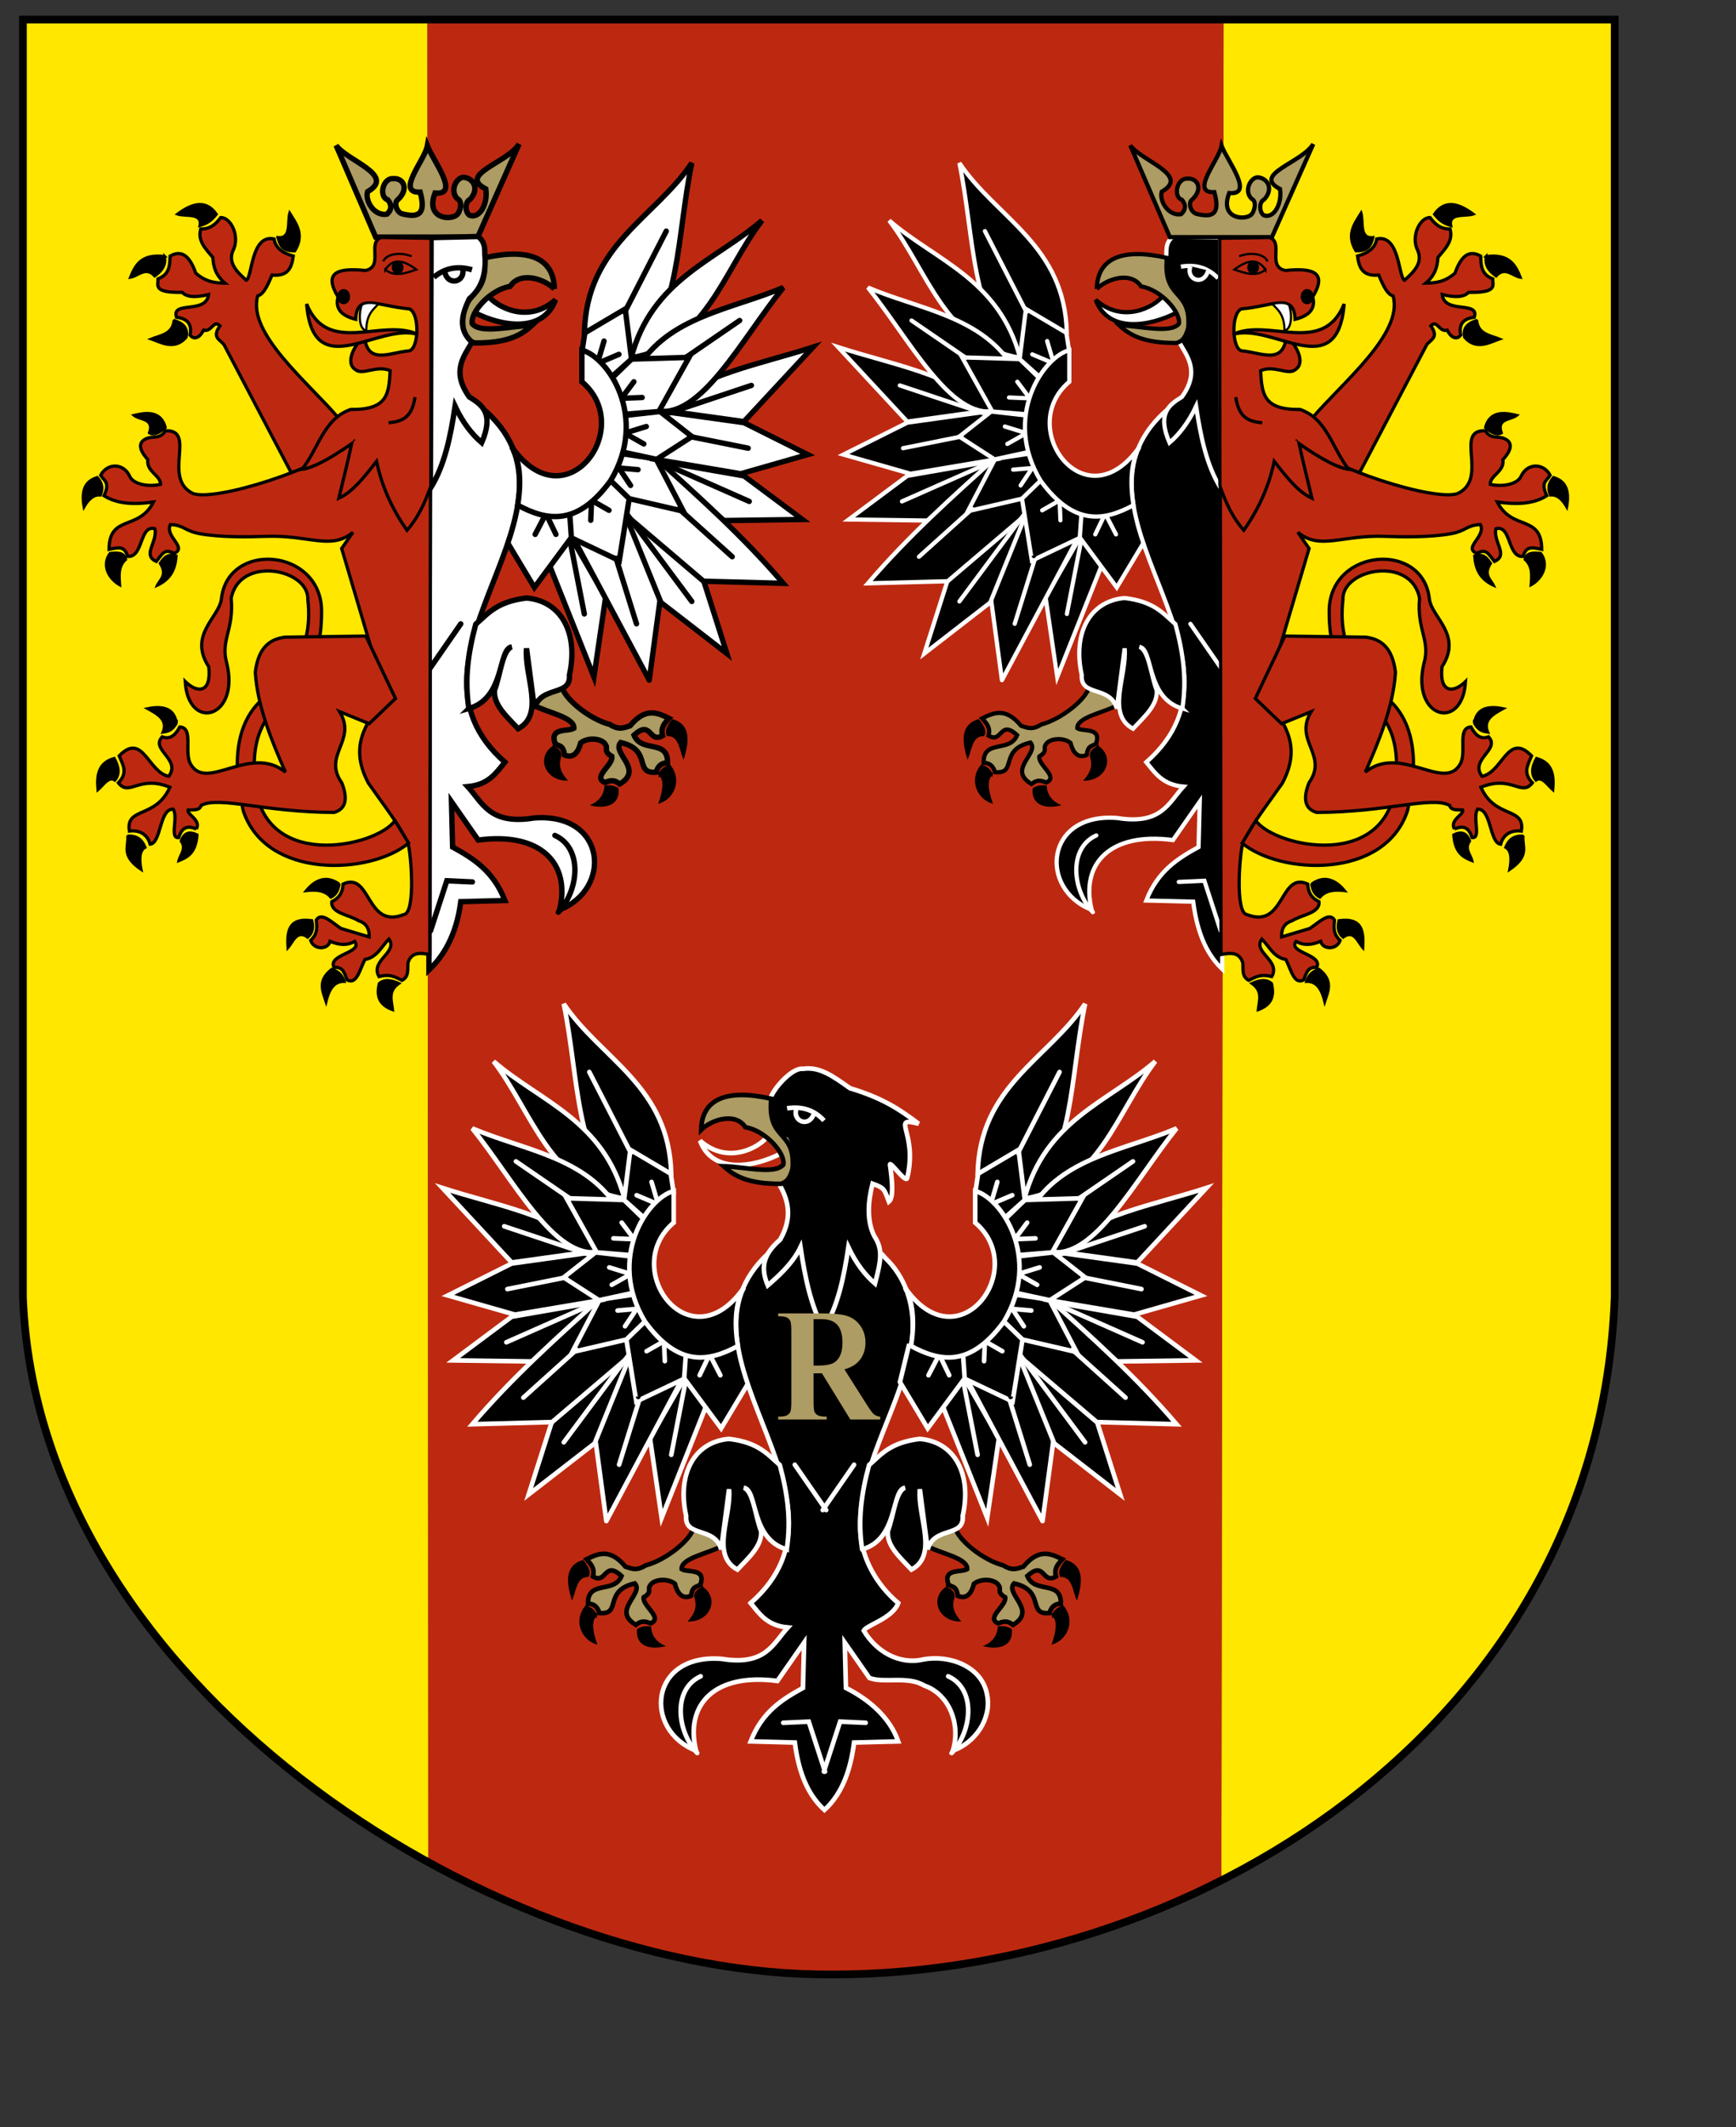 <svg xmlns="http://www.w3.org/2000/svg" width="800" height="980" version="1.0"><rect width="100%" height="100%" fill="#333333" stroke="none"/><defs><linearGradient id="c"><stop offset="0" style="stop-color:#faff00;stop-opacity:1"/><stop style="stop-color:#7d7323;stop-opacity:.992" offset=".846"/><stop style="stop-color:#000;stop-opacity:.984" offset="1"/></linearGradient><linearGradient id="b"><stop offset="0" style="stop-color:#fae646;stop-opacity:1"/><stop style="stop-color:#643228;stop-opacity:1" offset=".885"/><stop offset="1" style="stop-color:#fae646;stop-opacity:1"/></linearGradient><linearGradient id="a"><stop offset="0" style="stop-color:#fff;stop-opacity:1"/><stop offset="1" style="stop-color:#d8de64;stop-opacity:0"/></linearGradient></defs><g style="stroke:none"><path style="fill:#ffe700;fill-opacity:1;fill-rule:evenodd;stroke:none;stroke-width:3.543;stroke-linecap:round;stroke-linejoin:miter;stroke-miterlimit:4;stroke-dasharray:none;stroke-dashoffset:0;stroke-opacity:1" d="M197.982 861.017c-99.425-54.693-182.6-148.471-186.777-260.42V12.186h186.362l.415 848.832zM564.464 12.185h180.268v588.413c-4.599 125.839-81.998 218.442-181.274 268.824l1.006-857.237z" transform="translate(-.598 -3.181)"/><path style="fill:#bd2910;fill-opacity:1;fill-rule:evenodd;stroke:none;stroke-width:3.543;stroke-linecap:round;stroke-linejoin:miter;stroke-miterlimit:4;stroke-dashoffset:0;stroke-opacity:1" d="M564.464 12.185H197.567l.415 848.832m0 0c58.294 32.067 122.173 50.698 178.992 51.678 62.852 1.223 128.41-13.801 186.484-43.273l1.006-857.237" transform="translate(-.598 -3.181)"/></g><path style="fill:none;fill-opacity:1;fill-rule:evenodd;stroke:#000;stroke-width:3.543;stroke-linecap:round;stroke-linejoin:miter;stroke-miterlimit:4;stroke-dasharray:none;stroke-dashoffset:0;stroke-opacity:1" d="M11.205 12.185h733.527v588.413c-7.289 199.45-197.463 315.41-367.758 312.097-153.729-2.65-359.143-134.513-365.77-312.097V12.185z" transform="translate(-.632 -3.181)"/><path d="M-548.863 109.235h-47.033l-18.233-42.268c4.964 7.11 27.782 13.713 14.503 21.34-1.267 4.388 3.187 11.381 8.91 10.36 2.501-2.21 2.086-4.627.414-6.63-4.232-1.27-2.399-10.092 2.486-9.738 4.84-.42 7.396 4.967 2.072 9.738-1.678 1.197-.814 5.346 1.865 6.423 7.233 1.822 11.441.792 8.495-9.945-11.526.536 2.141-14.711 3.315-21.341 2.885 7.284 15.208 22.793 3.523 21.755-4.414 11.56 6.55 12.697 9.945 10.153 1.729-1.35 2.913-6.482.414-7.46-3.728-3.544-.614-9.986 2.901-9.945 5.02.574 7.116 5.938 2.694 10.36-1.791.671-2.485 4.958-.207 7.045 4.681 2.005 8.712-4.99 7.666-12.017-13.153-6.732 10.146-12.098 15.332-20.72l-19.062 42.89z" style="fill:#ad9c63;fill-opacity:1;fill-rule:evenodd;stroke:#000;stroke-width:2.48;stroke-linecap:butt;stroke-linejoin:miter;stroke-miterlimit:4;stroke-dasharray:none;stroke-opacity:1" transform="translate(769.012)"/><g style="stroke-width:2.48;stroke-miterlimit:4;stroke-dasharray:none"><g style="stroke-width:2.48;stroke-miterlimit:4;stroke-dasharray:none"><path d="m-517.173 258.926 21.08 52.943 5.392-36.766-16.668-28.923-9.804 12.746zM-544.706 136.405c3.923 4.95 18.213 12.932 30.914 1.727-5.805 15.577-25.046 12.226-37.304 5.872 1.444-2.876 4.094-5.15 6.39-7.6z" style="fill:#fff;fill-opacity:1;fill-rule:evenodd;stroke:#000;stroke-width:2.48;stroke-linecap:butt;stroke-linejoin:miter;stroke-miterlimit:4;stroke-dasharray:none;stroke-opacity:1" transform="translate(769.792)"/><path d="M-514.31 133.123c-.257-14.148-11.576-19.03-32.295-14.334 1.945 19.8-11.206 13.897-9.844 32.123 1.482 5.686 3.423 6.328 5.353 7.08 15.264.102 21.629-3.666 26.424-8.116-9.776.303-23.446 3.944-27.46-.691-1.119-5.079 7.984-15.668 17.443-17.27 4.682-7.138 15.837-3.391 20.38 1.208z" style="fill:#ad9c63;fill-opacity:1;fill-rule:evenodd;stroke:#000;stroke-width:2.48;stroke-linecap:butt;stroke-linejoin:miter;stroke-miterlimit:4;stroke-dasharray:none;stroke-opacity:1" transform="translate(769.792)"/><path d="m-481.157 236.897-24.25 11.244 34.804 65.198 5.006-37.153-15.79-39.81-24.02 11.765" style="fill:#fff;fill-opacity:1;fill-rule:evenodd;stroke:#000;stroke-width:2.48;stroke-linecap:round;stroke-linejoin:round;stroke-miterlimit:4;stroke-dasharray:none;stroke-opacity:1" transform="translate(769.792)"/><path d="m-532.05 231.776-4.263 17.53 12.792 21.32 17.53-23.689-1.422-12.318-24.636-2.843z" style="fill:#fff;fill-opacity:1;fill-rule:evenodd;stroke:#000;stroke-width:2.48;stroke-linecap:butt;stroke-linejoin:miter;stroke-miterlimit:4;stroke-dasharray:none;stroke-opacity:1" transform="translate(769.792)"/><path d="m-485.8 257.455 9.315 29.903" style="fill:#fff;fill-opacity:1;fill-rule:evenodd;stroke:#000;stroke-width:2.48;stroke-linecap:round;stroke-linejoin:round;stroke-miterlimit:4;stroke-dasharray:none;stroke-opacity:1" transform="translate(769.792)"/><path d="m-571.917 222.061 10.175-39.092 13.923 4.82c55.865 46.371-45.458 114.152 10.71 163.328-4.08 4.973-7.547 10.405-17.136 11.246 6.856 7.474 10.16 17.79 30.523 14.458 33.409-2.6 36.197 32.816 11.781 42.305 5.209-21.332-8.6-35.966-37.485-32.13l-12.316-17.672.535 20.885c9.514 5.25 18.788 10.977 24.098 24.633l-20.35.536c-2.053 15.972-8.336 25.471-14.66 31.483l.202-224.8zM-481.878 236.376l16.668 41.178 30.393 23.53-10.785-33.825-36.276-30.883z" style="fill:#fff;fill-opacity:1;fill-rule:evenodd;stroke:#000;stroke-width:2.48;stroke-linecap:butt;stroke-linejoin:miter;stroke-miterlimit:4;stroke-dasharray:none;stroke-opacity:1" transform="translate(769.792)"/><path d="M-571.475 225.002c6.627-10.629 9.319-24.011 11.399-37.822 3.589 7.577 7.753 12.853 12.262 16.752 5.829-13.563.18-17.415-5.7-21.07-8.552-11.85-2.335-18.828 1.21-25.215-6.678-6.107-4.52-13.018-1.21-20.033 5.105-4.26 7.675-10.42 7.254-18.825-.389-3.281.683-6.563-3.109-9.844l-21.76.518-.346 115.539z" style="fill:#fff;fill-opacity:1;fill-rule:evenodd;stroke:#000;stroke-width:2.48;stroke-linecap:butt;stroke-linejoin:miter;stroke-miterlimit:4;stroke-dasharray:none;stroke-opacity:1" transform="translate(769.792)"/><path d="M-570.611 124.488c-.058 0-.115 0 0 0zM-569.87 127.725c4.476-3.776 10.094-5.579 17.581-3.464" style="fill:none;fill-opacity:.75;fill-rule:evenodd;stroke:#000;stroke-width:2.48;stroke-linecap:butt;stroke-linejoin:miter;stroke-miterlimit:4;stroke-dasharray:none;stroke-opacity:1" transform="translate(769.792)"/><path d="M-564.957 124.655c1.179 7.665 9.947 5.317 8.308-1.075" style="fill:none;fill-opacity:.75;fill-rule:evenodd;stroke:#000;stroke-width:2.48;stroke-linecap:butt;stroke-linejoin:miter;stroke-miterlimit:4;stroke-dasharray:none;stroke-opacity:1" transform="translate(769.792)"/><path d="M-512.476 420.197c9.527-10.176 11.304-29.537-1.607-35.343" style="fill:none;fill-opacity:1;fill-rule:evenodd;stroke:#000;stroke-width:2.48;stroke-linecap:round;stroke-linejoin:miter;stroke-miterlimit:4;stroke-dasharray:none;stroke-opacity:1" transform="translate(769.792)"/><path d="m-571.917 308.277 14.459-20.885" style="fill:#fff;fill-opacity:1;fill-rule:evenodd;stroke:#000;stroke-width:2.48;stroke-linecap:round;stroke-linejoin:miter;stroke-miterlimit:4;stroke-dasharray:none;stroke-opacity:1" transform="translate(769.792)"/><path d="m-552.103 406.274-11.781-.536-7.497 23.027" style="fill:none;fill-opacity:1;fill-rule:evenodd;stroke:#000;stroke-width:2.48;stroke-linecap:round;stroke-linejoin:miter;stroke-miterlimit:4;stroke-dasharray:none;stroke-opacity:1" transform="translate(769.792)"/><path d="M-534.031 207.59c.22 0 .44 0 0 0zM-469.132 211.865l42.158 7.354 26.962 20.098-36.276.49-32.844-27.942z" style="fill:#fff;fill-opacity:1;fill-rule:evenodd;stroke:#000;stroke-width:2.48;stroke-linecap:butt;stroke-linejoin:miter;stroke-miterlimit:4;stroke-dasharray:none;stroke-opacity:1" transform="translate(769.792)"/><path d="m-481.878 236.866 36.276 30.884 36.766.98c-18.734-21.906-38.825-39.738-58.825-57.845l-12.256 17.648-1.96 8.333z" style="fill:#fff;fill-opacity:1;fill-rule:evenodd;stroke:#000;stroke-width:2.48;stroke-linecap:butt;stroke-linejoin:miter;stroke-miterlimit:4;stroke-dasharray:none;stroke-opacity:1" transform="translate(769.792)"/><path d="m-507.413 234.145.948 13.63 22.056 10.482 4.629-28.9-8.317-7.953-19.316 12.741z" style="fill:#fff;fill-opacity:1;fill-rule:evenodd;stroke:#000;stroke-width:2.48;stroke-linecap:butt;stroke-linejoin:miter;stroke-miterlimit:4;stroke-dasharray:none;stroke-opacity:1" transform="translate(769.792)"/><path d="m-488.483 221.33 8.662 8.399 24.936 5.774-12.6-24.148-15.749-2.363-5.25 12.337z" style="fill:#fff;fill-opacity:1;fill-rule:evenodd;stroke:#000;stroke-width:2.48;stroke-linecap:butt;stroke-linejoin:miter;stroke-miterlimit:4;stroke-dasharray:none;stroke-opacity:1" transform="translate(769.792)"/><path d="m-480.897 236.866 29.903 40.198" style="fill:#fff;fill-opacity:1;fill-rule:evenodd;stroke:#000;stroke-width:2.48;stroke-linecap:round;stroke-linejoin:round;stroke-miterlimit:4;stroke-dasharray:none;stroke-opacity:1" transform="translate(769.792)"/><path d="M-500.506 153.53c.867-40.664 32.35-52.9 49.512-78.433-7.03 34.055-5.136 71.416-27.452 90.198-6.004 0 1.447.207-3.432-.49l-18.628-11.275z" style="fill:#fff;fill-opacity:1;fill-rule:evenodd;stroke:#000;stroke-width:2.48;stroke-linecap:butt;stroke-linejoin:miter;stroke-miterlimit:4;stroke-dasharray:none;stroke-opacity:1" transform="translate(769.792)"/><path d="m-456.877 234.415 24.51 22.06" style="fill:#fff;fill-opacity:1;fill-rule:evenodd;stroke:#000;stroke-width:2.48;stroke-linecap:round;stroke-linejoin:round;stroke-miterlimit:4;stroke-dasharray:none;stroke-opacity:1" transform="translate(769.792)"/><path d="M-478.936 164.805c9.581-36.2 38.912-44.739 60.296-63.237-17.725 23.11-26.125 57.75-60.296 63.237zM-465.7 188.826c18.664-16.453 45.872-20.944 70.59-28.923l-31.864 34.315-38.727-5.392z" style="fill:#fff;fill-opacity:1;fill-rule:evenodd;stroke:#000;stroke-width:2.48;stroke-linecap:butt;stroke-linejoin:miter;stroke-miterlimit:4;stroke-dasharray:none;stroke-opacity:1" transform="translate(769.792)"/><path d="M-475.995 169.707c14.277-24.01 43.574-27.207 67.159-37.256-19.23 23.906-37.904 60.594-58.335 56.865l-8.824-19.609z" style="fill:#fff;fill-opacity:1;fill-rule:evenodd;stroke:#000;stroke-width:2.48;stroke-linecap:butt;stroke-linejoin:miter;stroke-miterlimit:4;stroke-dasharray:none;stroke-opacity:1" transform="translate(769.792)"/><path d="m-466.681 212.356 42.158 18.628" style="fill:#fff;fill-opacity:1;fill-rule:evenodd;stroke:#000;stroke-width:2.48;stroke-linecap:round;stroke-linejoin:round;stroke-miterlimit:4;stroke-dasharray:none;stroke-opacity:1" transform="translate(769.792)"/><path d="m-465.7 189.316 38.726 5.392 29.413 14.706-30.884 8.824-40.687-6.863 3.431-22.06z" style="fill:#fff;fill-opacity:1;fill-rule:evenodd;stroke:#000;stroke-width:2.48;stroke-linecap:butt;stroke-linejoin:miter;stroke-miterlimit:4;stroke-dasharray:none;stroke-opacity:1" transform="translate(769.792)"/><path d="m-482.971 208.205 15.749 3.412 16.274-10.5-14.7-11.549-16.273 1.838-1.05 16.799zM-482.446 190.88l16.274-1.312 13.911-24.936-26.51.788-8.925 8.662 5.25 16.799z" style="fill:#fff;fill-opacity:1;fill-rule:evenodd;stroke:#000;stroke-width:2.48;stroke-linecap:butt;stroke-linejoin:miter;stroke-miterlimit:4;stroke-dasharray:none;stroke-opacity:1" transform="translate(769.792)"/><path d="m-451.975 201.08 26.962 5.393" style="fill:#fff;fill-opacity:1;fill-rule:evenodd;stroke:#000;stroke-width:2.48;stroke-linecap:round;stroke-linejoin:round;stroke-miterlimit:4;stroke-dasharray:none;stroke-opacity:1" transform="translate(769.792)"/><path d="m-488.483 174.082 9.712-8.662-2.888-23.099-18.636 11.025-1.313 8.662 13.125 12.074z" style="fill:#fff;fill-opacity:1;fill-rule:evenodd;stroke:#000;stroke-width:2.48;stroke-linecap:butt;stroke-linejoin:miter;stroke-miterlimit:4;stroke-dasharray:none;stroke-opacity:1" transform="translate(769.792)"/><path d="m-523.161 246.169 4.968-9.554 4.586 9.554M-461.779 190.296l38.237-12.745M-497.557 239.673l.382-9.172 8.025 4.586M-479.214 223.622l-5.35-8.025 8.79.764M-473.1 204.515l-8.789-4.968 9.936-3.057M-473.864 183.115l-9.554.382 5.733-7.643M-481.878 143.726l19.119-37.256M-484.564 163.243l-9.936 4.203 3.057-10.318" style="fill:#fff;fill-opacity:1;fill-rule:evenodd;stroke:#000;stroke-width:2.48;stroke-linecap:round;stroke-linejoin:round;stroke-miterlimit:4;stroke-dasharray:none;stroke-opacity:1" transform="translate(769.792)"/><path d="M-534.031 205.756c24.786 35.621 57.543-8.628 32.385-29.89v-14.541c11.824 2.895 30.986 30.727 13.22 60.144-15.34 20.987-29.214 18.553-42.785 11.245 1.5-9.533 1.457-19.646-2.82-26.958z" style="fill:#fff;fill-opacity:1;fill-rule:evenodd;stroke:#000;stroke-width:2.48;stroke-linecap:butt;stroke-linejoin:miter;stroke-miterlimit:4;stroke-dasharray:none;stroke-opacity:1" transform="translate(769.792)"/><path d="M-510.786 316.395c1.177 5.529 12.502 14.823 22.017 17.34 3.99 2.49 5.856 1.79 9.339.61 7.162-8.604 12.563-6.049 17.95-3.408-1.89 2.108-3.998 4.084-2.954 7.952-6.416 3.78-5.084-7.669-13.178-.227 3.428 8.365 15.653 1.668 15.45 12.724-2.988.037-4.528 1.703-5.226 4.318-10.556 1.019-1.622-10.29-16.36-13.634-4.359 4.83 10.92 12.354-.454 19.087-1.573-1.101-3.017-2.364-6.816-.682-5.981-2.59 3.954-8.05 3.18-12.042-4.154-2.452-1.52-3.568-2.966-5.478-1.534-2.728-7.828-3.495-11.395-.742-.821 3.228-2.716 7.563-7.415 5.61-.764-4.904-2.468-3.76-4.353-5.298-2.699-7.587 5.922-5.332 8.634-7.044.3-5.148-12.347-7.164-18.632-10.68 2.197-5.436 8.137-6.383 13.179-8.406z" style="fill:#ad9c63;fill-opacity:1;fill-rule:evenodd;stroke:#000;stroke-width:2.48;stroke-linecap:butt;stroke-linejoin:miter;stroke-miterlimit:4;stroke-dasharray:none;stroke-opacity:1" transform="translate(769.792)"/><path d="M-553.73 326.392c-2.043-13.201-.486-25.26 3.18-38.854 5.62-4.887 9.775-10.45 23.404-12.042 16.025 1.314 24.04 16.183 19.768 35.446.791 10.197-13.201 4.663-16.132 15.45l-3.636-27.72c-1.201 12.388 8.695 30.326-3.863 37.036-5.258-5.583-11.456-10.978-10.906-17.723 2.644-6.686 3.57-18.527 7.952-19.995-6.465.937-2.92 23.64-19.767 28.402z" style="fill:#fff;fill-opacity:1;fill-rule:evenodd;stroke:#000;stroke-width:2.48;stroke-linecap:butt;stroke-linejoin:miter;stroke-miterlimit:4;stroke-dasharray:none;stroke-opacity:1" transform="translate(769.792)"/><path d="M-515.106 343.398c.036 0 .072 0 0 0z" style="fill:none;fill-opacity:.75;fill-rule:evenodd;stroke:#000;stroke-width:2.48;stroke-linecap:butt;stroke-linejoin:miter;stroke-miterlimit:4;stroke-dasharray:none;stroke-opacity:1" transform="translate(769.792)"/><path d="M-515.106 343.613c2.145.794 4.235 2.038 3.98 4.841-1 3.085-1.26 6.404 3.12 11.19-10.624.271-14.829-10.672-7.1-16.03zM-498.108 370.94c4.705-1.813 6.69-5.185 6.886-9.038 2.151-.31 4.303-.217 6.455 1.184.864 7.592-5.524 9.895-13.34 7.853z" style="fill:#000;fill-opacity:1;fill-rule:evenodd;stroke:none;stroke-width:2.48;stroke-linecap:butt;stroke-linejoin:miter;stroke-miterlimit:4;stroke-dasharray:none;stroke-opacity:1" transform="translate(769.792)"/><path d="M-466.263 356.846c.036 0 .072 0 0 0z" style="fill:none;fill-opacity:.75;fill-rule:evenodd;stroke:#000;stroke-width:2.48;stroke-linecap:butt;stroke-linejoin:miter;stroke-miterlimit:4;stroke-dasharray:none;stroke-opacity:1" transform="translate(769.792)"/><path d="M-466.478 356.846c.983-2.146 2.505-3.907 5.486-4.626 6.048 7.37 1.472 16.307-5.486 18.074 2.51-6.993 2.652-11.618 0-13.448zM-459.916 331.241c-2.24 2.727-3.92 5.41-2.474 7.854 5.683-.188 5.577 6.655 7.638 10.866 2.842-8.931 3.107-16.342-5.164-18.72z" style="fill:#000;fill-opacity:1;fill-rule:evenodd;stroke:none;stroke-width:2.48;stroke-linecap:butt;stroke-linejoin:miter;stroke-miterlimit:4;stroke-dasharray:none;stroke-opacity:1" transform="translate(769.792)"/><path d="m-453.936 164.805 25.001-17.157" style="fill:none;fill-opacity:.75;fill-rule:evenodd;stroke:#000;stroke-width:2.48;stroke-linecap:round;stroke-linejoin:round;stroke-miterlimit:4;stroke-dasharray:none;stroke-opacity:1" transform="translate(769.792)"/><path d="M-485.31 255.984c0 .164 0 .327 0 0z" style="fill:none;fill-opacity:.75;fill-rule:evenodd;stroke:#000;stroke-width:2.48;stroke-linecap:butt;stroke-linejoin:miter;stroke-miterlimit:4;stroke-dasharray:none;stroke-opacity:1" transform="translate(769.792)"/></g><path style="fill:none;fill-opacity:.75;fill-rule:evenodd;stroke:#000;stroke-width:2.48;stroke-linecap:round;stroke-linejoin:miter;stroke-miterlimit:4;stroke-dasharray:none;stroke-opacity:1" d="m-841.61 282.827-6.58-33.77" transform="translate(1110.877)"/></g><g style="stroke-width:1.949;stroke-miterlimit:4;stroke-dasharray:none"><path d="m-517.173 258.926 21.08 52.943 5.392-36.766-16.668-28.923-9.804 12.746z" style="fill:#000;fill-opacity:1;fill-rule:evenodd;stroke:#fff;stroke-width:1.949;stroke-linecap:butt;stroke-linejoin:miter;stroke-miterlimit:4;stroke-dasharray:none;stroke-opacity:1" transform="matrix(-1 0 0 1 -8.879 0)"/><path d="M-544.706 136.405c3.923 4.95 18.213 12.932 30.914 1.727-5.805 15.577-25.046 12.226-37.304 5.872 1.444-2.876 4.094-5.15 6.39-7.6z" style="fill:#fff;fill-opacity:1;fill-rule:evenodd;stroke:#000;stroke-width:1.949;stroke-linecap:butt;stroke-linejoin:miter;stroke-miterlimit:4;stroke-dasharray:none;stroke-opacity:1" transform="matrix(-1 0 0 1 -8.879 0)"/><path d="m-481.157 236.897-24.25 11.244 34.804 65.198 5.006-37.153-15.79-39.81-24.02 11.765" style="fill:#000;fill-opacity:1;fill-rule:evenodd;stroke:#fff;stroke-width:1.949;stroke-linecap:round;stroke-linejoin:round;stroke-miterlimit:4;stroke-dasharray:none;stroke-opacity:1" transform="matrix(-1 0 0 1 -8.879 0)"/><path d="m-532.05 231.776-4.263 17.53 12.792 21.32 17.53-23.689-1.422-12.318-24.636-2.843z" style="fill:#000;fill-opacity:1;fill-rule:evenodd;stroke:#fff;stroke-width:1.949;stroke-linecap:butt;stroke-linejoin:miter;stroke-miterlimit:4;stroke-dasharray:none;stroke-opacity:1" transform="matrix(-1 0 0 1 -8.879 0)"/><path d="m-485.8 257.455 9.315 29.903" style="fill:#000;fill-opacity:1;fill-rule:evenodd;stroke:#fff;stroke-width:1.949;stroke-linecap:round;stroke-linejoin:round;stroke-miterlimit:4;stroke-dasharray:none;stroke-opacity:1" transform="matrix(-1 0 0 1 -8.879 0)"/><path d="m-571.917 222.061 10.175-39.092 13.923 4.82c55.865 46.371-45.458 114.152 10.71 163.328-4.08 4.973-7.547 10.405-17.136 11.246 6.856 7.474 10.16 17.79 30.523 14.458 33.409-2.6 36.197 32.816 11.781 42.305 5.209-21.332-8.6-35.966-37.485-32.13l-12.316-17.672.535 20.885c9.514 5.25 18.788 10.977 24.098 24.633l-21.622.536c-2.054 15.972-7.064 25.047-13.387 31.059l.201-224.376zM-481.878 236.376l16.668 41.178 30.393 23.53-10.785-33.825-36.276-30.883z" style="fill:#000;fill-opacity:1;fill-rule:evenodd;stroke:#fff;stroke-width:1.949;stroke-linecap:butt;stroke-linejoin:miter;stroke-miterlimit:4;stroke-dasharray:none;stroke-opacity:1" transform="matrix(-1 0 0 1 -8.879 0)"/><path d="M-571.475 225.002c6.627-10.629 9.319-24.011 11.399-37.822 3.589 7.577 7.753 12.853 12.262 16.752 5.829-13.563.18-17.415-5.7-21.07-8.552-11.85-2.335-18.828 1.21-25.215-6.678-6.107-3.451-12.305-.14-19.32 5.817-3.192 7.318-9.709 6.184-19.538-.389-3.281.683-6.563-3.109-9.844l-21.76.518-.346 115.539z" style="fill:#000;fill-opacity:1;fill-rule:evenodd;stroke:#fff;stroke-width:1.949;stroke-linecap:butt;stroke-linejoin:miter;stroke-miterlimit:4;stroke-dasharray:none;stroke-opacity:1" transform="matrix(-1 0 0 1 -8.879 0)"/><path d="M-514.31 133.123c-.257-14.148-11.576-19.03-32.295-14.334 1.945 19.8-11.206 13.897-9.844 32.123 1.482 5.686 3.423 6.328 5.353 7.08 15.264.102 21.629-3.666 26.424-8.116-9.776.303-23.446 3.944-27.46-.691-1.119-5.079 7.984-15.668 17.443-17.27 4.682-7.138 15.837-3.391 20.38 1.208z" style="fill:#ad9c63;fill-opacity:1;fill-rule:evenodd;stroke:#000;stroke-width:1.949;stroke-linecap:butt;stroke-linejoin:miter;stroke-miterlimit:4;stroke-dasharray:none;stroke-opacity:1" transform="matrix(-1 0 0 1 -8.879 0)"/><path d="M-570.611 124.488c-.058 0-.115 0 0 0z" style="fill:none;fill-opacity:.75;fill-rule:evenodd;stroke:#000;stroke-width:1.949;stroke-linecap:butt;stroke-linejoin:miter;stroke-miterlimit:4;stroke-dasharray:none;stroke-opacity:1" transform="matrix(-1 0 0 1 -8.879 0)"/><path d="M-570.19 128.173c4.048-4.233 9.44-6.625 17.111-5.322" style="fill:#000;fill-opacity:1;fill-rule:evenodd;stroke:#fff;stroke-width:1.949;stroke-linecap:butt;stroke-linejoin:miter;stroke-miterlimit:4;stroke-dasharray:none;stroke-opacity:1" transform="matrix(-1 0 0 1 -8.879 0)"/><path d="M-565.633 124.596c1.991 7.495 10.46 4.224 8.146-1.957" style="fill:#000;fill-opacity:1;fill-rule:evenodd;stroke:#fff;stroke-width:1.949;stroke-linecap:butt;stroke-linejoin:miter;stroke-miterlimit:4;stroke-dasharray:none;stroke-opacity:1" transform="matrix(-1 0 0 1 -8.879 0)"/><path d="M-512.476 420.197c9.527-10.176 11.304-29.537-1.607-35.343" style="fill:none;fill-opacity:1;fill-rule:evenodd;stroke:#fff;stroke-width:1.949;stroke-linecap:round;stroke-linejoin:miter;stroke-miterlimit:4;stroke-dasharray:none;stroke-opacity:1" transform="matrix(-1 0 0 1 -8.879 0)"/><path d="m-571.917 308.277 14.459-20.885" style="fill:#fff;fill-opacity:1;fill-rule:evenodd;stroke:#fff;stroke-width:1.949;stroke-linecap:round;stroke-linejoin:miter;stroke-miterlimit:4;stroke-dasharray:none;stroke-opacity:1" transform="matrix(-1 0 0 1 -8.879 0)"/><path d="m-552.103 406.274-11.781-.536-7.497 23.027" style="fill:none;fill-opacity:1;fill-rule:evenodd;stroke:#fff;stroke-width:1.949;stroke-linecap:round;stroke-linejoin:miter;stroke-miterlimit:4;stroke-dasharray:none;stroke-opacity:1" transform="matrix(-1 0 0 1 -8.879 0)"/><path d="M-534.031 207.59c.22 0 .44 0 0 0z" style="fill:#fff;fill-opacity:1;fill-rule:evenodd;stroke:#000;stroke-width:1.949;stroke-linecap:butt;stroke-linejoin:miter;stroke-miterlimit:4;stroke-dasharray:none;stroke-opacity:1" transform="matrix(-1 0 0 1 -8.879 0)"/><path d="m-469.132 211.865 42.158 7.354 26.962 20.098-36.276.49-32.844-27.942z" style="fill:#000;fill-opacity:1;fill-rule:evenodd;stroke:#fff;stroke-width:1.949;stroke-linecap:butt;stroke-linejoin:miter;stroke-miterlimit:4;stroke-dasharray:none;stroke-opacity:1" transform="matrix(-1 0 0 1 -8.879 0)"/><path d="m-481.878 236.866 36.276 30.884 36.766.98c-18.734-21.906-38.825-39.738-58.825-57.845l-12.256 17.648-1.96 8.333z" style="fill:#000;fill-opacity:1;fill-rule:evenodd;stroke:#fff;stroke-width:1.949;stroke-linecap:butt;stroke-linejoin:miter;stroke-miterlimit:4;stroke-dasharray:none;stroke-opacity:1" transform="matrix(-1 0 0 1 -8.879 0)"/><path d="m-507.413 234.145.948 13.63 22.056 10.482 4.629-28.9-8.317-7.953-19.316 12.741z" style="fill:#000;fill-opacity:1;fill-rule:evenodd;stroke:#fff;stroke-width:1.949;stroke-linecap:butt;stroke-linejoin:miter;stroke-miterlimit:4;stroke-dasharray:none;stroke-opacity:1" transform="matrix(-1 0 0 1 -8.879 0)"/><path d="m-488.483 221.33 8.662 8.399 24.936 5.774-12.6-24.148-15.749-2.363-5.25 12.337z" style="fill:#000;fill-opacity:1;fill-rule:evenodd;stroke:#fff;stroke-width:1.949;stroke-linecap:butt;stroke-linejoin:miter;stroke-miterlimit:4;stroke-dasharray:none;stroke-opacity:1" transform="matrix(-1 0 0 1 -8.879 0)"/><path d="m-480.897 236.866 29.903 40.198" style="fill:#000;fill-opacity:1;fill-rule:evenodd;stroke:#fff;stroke-width:1.949;stroke-linecap:round;stroke-linejoin:round;stroke-miterlimit:4;stroke-dasharray:none;stroke-opacity:1" transform="matrix(-1 0 0 1 -8.879 0)"/><path d="M-500.506 153.53c.867-40.664 32.35-52.9 49.512-78.433-7.03 34.055-5.136 71.416-27.452 90.198-6.004 0 1.447.207-3.432-.49l-18.628-11.275z" style="fill:#000;fill-opacity:1;fill-rule:evenodd;stroke:#fff;stroke-width:1.949;stroke-linecap:butt;stroke-linejoin:miter;stroke-miterlimit:4;stroke-dasharray:none;stroke-opacity:1" transform="matrix(-1 0 0 1 -8.879 0)"/><path d="m-456.877 234.415 24.51 22.06" style="fill:#000;fill-opacity:1;fill-rule:evenodd;stroke:#fff;stroke-width:1.949;stroke-linecap:round;stroke-linejoin:round;stroke-miterlimit:4;stroke-dasharray:none;stroke-opacity:1" transform="matrix(-1 0 0 1 -8.879 0)"/><path d="M-478.936 164.805c9.581-36.2 38.912-44.739 60.296-63.237-17.725 23.11-26.125 57.75-60.296 63.237zM-465.7 188.826c18.664-16.453 45.872-20.944 70.59-28.923l-31.864 34.315-38.727-5.392z" style="fill:#000;fill-opacity:1;fill-rule:evenodd;stroke:#fff;stroke-width:1.949;stroke-linecap:butt;stroke-linejoin:miter;stroke-miterlimit:4;stroke-dasharray:none;stroke-opacity:1" transform="matrix(-1 0 0 1 -8.879 0)"/><path d="M-475.995 169.707c14.277-24.01 43.574-27.207 67.159-37.256-19.23 23.906-37.904 60.594-58.335 56.865l-8.824-19.609z" style="fill:#000;fill-opacity:1;fill-rule:evenodd;stroke:#fff;stroke-width:1.949;stroke-linecap:butt;stroke-linejoin:miter;stroke-miterlimit:4;stroke-dasharray:none;stroke-opacity:1" transform="matrix(-1 0 0 1 -8.879 0)"/><path d="m-466.681 212.356 42.158 18.628" style="fill:#000;fill-opacity:1;fill-rule:evenodd;stroke:#fff;stroke-width:1.949;stroke-linecap:round;stroke-linejoin:round;stroke-miterlimit:4;stroke-dasharray:none;stroke-opacity:1" transform="matrix(-1 0 0 1 -8.879 0)"/><path d="m-465.7 189.316 38.726 5.392 29.413 14.706-30.884 8.824-40.687-6.863 3.431-22.06z" style="fill:#000;fill-opacity:1;fill-rule:evenodd;stroke:#fff;stroke-width:1.949;stroke-linecap:butt;stroke-linejoin:miter;stroke-miterlimit:4;stroke-dasharray:none;stroke-opacity:1" transform="matrix(-1 0 0 1 -8.879 0)"/><path d="m-482.971 208.205 15.749 3.412 16.274-10.5-14.7-11.549-16.273 1.838-1.05 16.799zM-482.446 190.88l16.274-1.312 13.911-24.936-26.51.788-8.925 8.662 5.25 16.799z" style="fill:#000;fill-opacity:1;fill-rule:evenodd;stroke:#fff;stroke-width:1.949;stroke-linecap:butt;stroke-linejoin:miter;stroke-miterlimit:4;stroke-dasharray:none;stroke-opacity:1" transform="matrix(-1 0 0 1 -8.879 0)"/><path d="m-451.975 201.08 26.962 5.393" style="fill:#000;fill-opacity:1;fill-rule:evenodd;stroke:#fff;stroke-width:1.949;stroke-linecap:round;stroke-linejoin:round;stroke-miterlimit:4;stroke-dasharray:none;stroke-opacity:1" transform="matrix(-1 0 0 1 -8.879 0)"/><path d="m-488.483 174.082 9.712-8.662-2.888-23.099-18.636 11.025-1.313 8.662 13.125 12.074z" style="fill:#000;fill-opacity:1;fill-rule:evenodd;stroke:#fff;stroke-width:1.949;stroke-linecap:butt;stroke-linejoin:miter;stroke-miterlimit:4;stroke-dasharray:none;stroke-opacity:1" transform="matrix(-1 0 0 1 -8.879 0)"/><path d="m-523.161 246.169 4.968-9.554 4.586 9.554M-461.779 190.296l38.237-12.745M-497.557 239.673l.382-9.172 8.025 4.586M-479.214 223.622l-5.35-8.025 8.79.764M-473.1 204.515l-8.789-4.968 9.936-3.057M-473.864 183.115l-9.554.382 5.733-7.643M-481.878 143.726l19.119-37.256M-484.564 163.243l-9.936 4.203 3.057-10.318" style="fill:#000;fill-opacity:1;fill-rule:evenodd;stroke:#fff;stroke-width:1.949;stroke-linecap:round;stroke-linejoin:round;stroke-miterlimit:4;stroke-dasharray:none;stroke-opacity:1" transform="matrix(-1 0 0 1 -8.879 0)"/><path d="M-534.031 205.756c24.786 35.621 57.543-8.628 32.385-29.89v-14.541c11.824 2.895 30.986 30.727 13.22 60.144-15.34 20.987-29.214 18.553-42.785 11.245 1.5-9.533 1.457-19.646-2.82-26.958z" style="fill:#000;fill-opacity:1;fill-rule:evenodd;stroke:#fff;stroke-width:1.949;stroke-linecap:butt;stroke-linejoin:miter;stroke-miterlimit:4;stroke-dasharray:none;stroke-opacity:1" transform="matrix(-1 0 0 1 -8.879 0)"/><path d="M-510.786 316.395c1.177 5.529 12.502 14.823 22.017 17.34 3.99 2.49 5.856 1.79 9.339.61 7.162-8.604 12.563-6.049 17.95-3.408-1.89 2.108-3.998 4.084-2.954 7.952-6.416 3.78-5.084-7.669-13.178-.227 3.428 8.365 15.653 1.668 15.45 12.724-2.988.037-4.528 1.703-5.226 4.318-10.556 1.019-1.622-10.29-16.36-13.634-4.359 4.83 10.92 12.354-.454 19.087-1.573-1.101-3.017-2.364-6.816-.682-5.981-2.59 3.954-8.05 3.18-12.042-4.154-2.452-1.52-3.568-2.966-5.478-1.534-2.728-7.828-3.495-11.395-.742-.821 3.228-2.716 7.563-7.415 5.61-.764-4.904-2.468-3.76-4.353-5.298-2.699-7.587 5.922-5.332 8.634-7.044.3-5.148-12.347-7.164-18.632-10.68 2.197-5.436 8.137-6.383 13.179-8.406z" style="fill:#ad9c63;fill-opacity:1;fill-rule:evenodd;stroke:#000;stroke-width:1.949;stroke-linecap:butt;stroke-linejoin:miter;stroke-miterlimit:4;stroke-dasharray:none;stroke-opacity:1" transform="matrix(-1 0 0 1 -8.879 0)"/><path d="M-553.73 326.392c-2.043-13.201-.486-25.26 3.18-38.854 5.62-4.887 9.775-10.45 23.404-12.042 16.025 1.314 24.04 16.183 19.768 35.446.791 10.197-13.201 4.663-16.132 15.45l-3.636-27.72c-1.201 12.388 8.695 30.326-3.863 37.036-5.258-5.583-11.456-10.978-10.906-17.723 2.644-6.686 3.57-18.527 7.952-19.995-6.465.937-2.92 23.64-19.767 28.402z" style="fill:#000;fill-opacity:1;fill-rule:evenodd;stroke:#fff;stroke-width:1.949;stroke-linecap:butt;stroke-linejoin:miter;stroke-miterlimit:4;stroke-dasharray:none;stroke-opacity:1" transform="matrix(-1 0 0 1 -8.879 0)"/><path d="M-515.106 343.398c.036 0 .072 0 0 0z" style="fill:none;fill-opacity:.75;fill-rule:evenodd;stroke:#000;stroke-width:1.949;stroke-linecap:butt;stroke-linejoin:miter;stroke-miterlimit:4;stroke-dasharray:none;stroke-opacity:1" transform="matrix(-1 0 0 1 -8.879 0)"/><path d="M-515.106 343.613c2.145.794 4.235 2.038 3.98 4.841-1 3.085-1.26 6.404 3.12 11.19-10.624.271-14.829-10.672-7.1-16.03zM-498.108 370.94c4.705-1.813 6.69-5.185 6.886-9.038 2.151-.31 4.303-.217 6.455 1.184.864 7.592-5.524 9.895-13.34 7.853z" style="fill:#000;fill-opacity:1;fill-rule:evenodd;stroke:none;stroke-width:1.949;stroke-linecap:butt;stroke-linejoin:miter;stroke-miterlimit:4;stroke-dasharray:none;stroke-opacity:1" transform="matrix(-1 0 0 1 -8.879 0)"/><path d="M-466.263 356.846c.036 0 .072 0 0 0z" style="fill:none;fill-opacity:.75;fill-rule:evenodd;stroke:#000;stroke-width:1.949;stroke-linecap:butt;stroke-linejoin:miter;stroke-miterlimit:4;stroke-dasharray:none;stroke-opacity:1" transform="matrix(-1 0 0 1 -8.879 0)"/><path d="M-466.478 356.846c.983-2.146 2.505-3.907 5.486-4.626 6.048 7.37 1.472 16.307-5.486 18.074 2.51-6.993 2.652-11.618 0-13.448zM-459.916 331.241c-2.24 2.727-3.92 5.41-2.474 7.854 5.683-.188 5.577 6.655 7.638 10.866 2.842-8.931 3.107-16.342-5.164-18.72z" style="fill:#000;fill-opacity:1;fill-rule:evenodd;stroke:none;stroke-width:1.949;stroke-linecap:butt;stroke-linejoin:miter;stroke-miterlimit:4;stroke-dasharray:none;stroke-opacity:1" transform="matrix(-1 0 0 1 -8.879 0)"/><path d="m-453.936 164.805 25.001-17.157" style="fill:#000;fill-opacity:1;fill-rule:evenodd;stroke:#fff;stroke-width:1.949;stroke-linecap:round;stroke-linejoin:round;stroke-miterlimit:4;stroke-dasharray:none;stroke-opacity:1" transform="matrix(-1 0 0 1 -8.879 0)"/><path d="M-485.31 255.984c0 .164 0 .327 0 0z" style="fill:none;fill-opacity:.75;fill-rule:evenodd;stroke:#000;stroke-width:1.949;stroke-linecap:butt;stroke-linejoin:miter;stroke-miterlimit:4;stroke-dasharray:none;stroke-opacity:1" transform="matrix(-1 0 0 1 -8.879 0)"/></g><path style="fill:#000;fill-opacity:1;fill-rule:evenodd;stroke:#fff;stroke-width:1.949;stroke-linecap:round;stroke-linejoin:miter;stroke-miterlimit:4;stroke-dasharray:none;stroke-opacity:1" d="m-277.365 282.827 6.578-33.77" transform="translate(769.012)"/><path style="fill:#ad9c63;fill-opacity:1;fill-rule:evenodd;stroke:#000;stroke-width:1.949;stroke-linecap:butt;stroke-linejoin:miter;stroke-miterlimit:4;stroke-dasharray:none;stroke-opacity:1" d="M-182.877 109.235h-47.034l-18.233-42.268c4.965 7.11 27.782 13.713 14.504 21.34-1.267 4.388 3.187 11.381 8.91 10.36 2.5-2.21 2.085-4.627.414-6.63-4.233-1.27-2.399-10.092 2.486-9.738 4.84-.42 7.395 4.967 2.072 9.738-1.679 1.197-.815 5.346 1.865 6.423 7.233 1.822 11.441.792 8.495-9.945-11.526.536 2.14-14.711 3.315-21.341 2.885 7.284 15.208 22.793 3.522 21.755-4.413 11.56 6.55 12.697 9.946 10.153 1.729-1.35 2.913-6.482.414-7.46-3.728-3.544-.615-9.986 2.9-9.945 5.021.574 7.116 5.938 2.694 10.36-1.79.671-2.485 4.958-.207 7.045 4.682 2.005 8.713-4.99 7.666-12.017-13.153-6.732 10.146-12.098 15.333-20.72l-19.062 42.89z" transform="translate(769.012)"/><path style="fill:#000;fill-opacity:1;fill-rule:evenodd;stroke:#fff;stroke-width:2.126;stroke-linecap:butt;stroke-linejoin:miter;stroke-miterlimit:4;stroke-dasharray:none;stroke-opacity:1" d="m-684.217 646.29-21.079 52.943-5.392-36.766 16.667-28.923 9.804 12.746z" transform="translate(1010.203)"/><path style="fill:#bd2910;fill-opacity:1;fill-rule:evenodd;stroke:#fff;stroke-width:2.126;stroke-linecap:butt;stroke-linejoin:miter;stroke-miterlimit:4;stroke-dasharray:none;stroke-opacity:1" d="M-656.684 523.769c-3.923 4.95-18.213 12.932-30.914 1.727 5.805 15.577 25.046 12.226 37.304 5.872-1.444-2.876-4.094-5.15-6.39-7.6z" transform="translate(1010.203)"/><path style="fill:#000;fill-opacity:1;fill-rule:evenodd;stroke:#fff;stroke-width:2.126;stroke-linecap:round;stroke-linejoin:round;stroke-miterlimit:4;stroke-dasharray:none;stroke-opacity:1" d="m-720.233 624.26 24.251 11.245-34.805 65.198-5.005-37.153 15.79-39.81 24.02 11.765" transform="translate(1010.203)"/><path style="fill:#000;fill-opacity:1;fill-rule:evenodd;stroke:#fff;stroke-width:2.126;stroke-linecap:butt;stroke-linejoin:miter;stroke-miterlimit:4;stroke-dasharray:none;stroke-opacity:1" d="m-669.34 619.14 4.264 17.53-12.792 21.32-17.53-23.689 1.421-12.318 24.637-2.843z" transform="translate(1010.203)"/><path style="fill:#000;fill-opacity:1;fill-rule:evenodd;stroke:#fff;stroke-width:2.126;stroke-linecap:round;stroke-linejoin:round;stroke-miterlimit:4;stroke-dasharray:none;stroke-opacity:1" d="m-715.59 644.82-9.314 29.902" transform="translate(1010.203)"/><path style="fill:#000;fill-opacity:1;fill-rule:evenodd;stroke:#fff;stroke-width:2.126;stroke-linecap:butt;stroke-linejoin:miter;stroke-miterlimit:4;stroke-dasharray:none;stroke-opacity:1" d="m-631.083 610.072-8.564-39.739-13.923 4.82c-55.866 46.371 45.457 114.152-10.71 163.328 4.08 4.973 7.547 10.405 17.136 11.246-6.856 7.474-10.16 17.79-30.524 14.458-33.408-2.6-36.197 32.816-11.781 42.305-5.209-21.332 8.6-35.966 37.485-32.13l12.317-17.672-.536 20.885c-9.513 5.25-18.788 10.977-24.098 24.633l20.35.536c2.054 15.972 7.064 25.047 13.653 31.059 8.79-8.01 12.222-19.785 13.654-31.06l20.349-.535c-3.994-11.3-13.654-19.39-24.098-24.633l-.535-20.885 11.363 16.305c6.934 2.572 17.59-1.112 25.236 3.48 12.029 4.167 16.838 18.51 13.202 30.017 10.26-3.648 17.975-14.653 15.794-25.686-2.247-13.281-17.559-18.612-29.435-16.346-11.185 2.594-21.816-3.782-27.415-13.3 1.219-2.474 13.322-5.61 15.888-12.677-9.8-8.275-16.846-20.241-17.475-33.227-1.092-28.57 16.403-53.134 22.407-80.266 4.192-15.715 1.34-33.91-10.856-45.426-4.467-6.006-12.29-5.826-18.71-8.582l-10.174 39.092zM-719.512 623.74l-16.667 41.178-30.393 23.53 10.784-33.825 36.276-30.883z" transform="translate(1010.203)"/><path style="fill:none;fill-opacity:.75;fill-rule:evenodd;stroke:#000;stroke-width:2.126;stroke-linecap:butt;stroke-linejoin:miter;stroke-miterlimit:4;stroke-dasharray:none;stroke-opacity:1" d="M-630.779 511.852c.058 0 .116 0 0 0z" transform="translate(1010.203)"/><path style="fill:none;fill-opacity:1;fill-rule:evenodd;stroke:#fff;stroke-width:2.126;stroke-linecap:round;stroke-linejoin:miter;stroke-miterlimit:4;stroke-dasharray:none;stroke-opacity:1" d="M-688.914 807.561c-9.526-10.176-11.304-29.537 1.607-35.343" transform="translate(1010.203)"/><path style="fill:#fff;fill-opacity:1;fill-rule:evenodd;stroke:#fff;stroke-width:2.126;stroke-linecap:round;stroke-linejoin:miter;stroke-miterlimit:4;stroke-dasharray:none;stroke-opacity:1" d="m-629.473 695.641-14.458-20.885" transform="translate(1010.203)"/><path style="fill:none;fill-opacity:1;fill-rule:evenodd;stroke:#fff;stroke-width:2.126;stroke-linecap:round;stroke-linejoin:miter;stroke-miterlimit:4;stroke-dasharray:none;stroke-opacity:1" d="m-649.286 793.638 11.78-.536 7.498 23.027" transform="translate(1010.203)"/><path style="fill:#fff;fill-opacity:1;fill-rule:evenodd;stroke:#000;stroke-width:2.126;stroke-linecap:butt;stroke-linejoin:miter;stroke-miterlimit:4;stroke-dasharray:none;stroke-opacity:1" d="M-667.359 594.954c-.22 0-.44 0 0 0z" transform="translate(1010.203)"/><path style="fill:#000;fill-opacity:1;fill-rule:evenodd;stroke:#fff;stroke-width:2.126;stroke-linecap:butt;stroke-linejoin:miter;stroke-miterlimit:4;stroke-dasharray:none;stroke-opacity:1" d="m-732.258 599.23-42.158 7.353-26.961 20.098 36.275.49 32.844-27.942z" transform="translate(1010.203)"/><path style="fill:#000;fill-opacity:1;fill-rule:evenodd;stroke:#fff;stroke-width:2.126;stroke-linecap:butt;stroke-linejoin:miter;stroke-miterlimit:4;stroke-dasharray:none;stroke-opacity:1" d="m-719.512 624.23-36.276 30.884-36.766.98c18.734-21.906 38.826-39.738 58.826-57.845l12.255 17.648 1.96 8.333z" transform="translate(1010.203)"/><path style="fill:#000;fill-opacity:1;fill-rule:evenodd;stroke:#fff;stroke-width:2.126;stroke-linecap:butt;stroke-linejoin:miter;stroke-miterlimit:4;stroke-dasharray:none;stroke-opacity:1" d="m-693.977 621.51-.947 13.63-22.056 10.48-4.63-28.9 8.317-7.952 19.316 12.741z" transform="translate(1010.203)"/><path style="fill:#000;fill-opacity:1;fill-rule:evenodd;stroke:#fff;stroke-width:2.126;stroke-linecap:butt;stroke-linejoin:miter;stroke-miterlimit:4;stroke-dasharray:none;stroke-opacity:1" d="m-712.906 608.693-8.662 8.4-24.936 5.774 12.599-24.148 15.749-2.363 5.25 12.337z" transform="translate(1010.203)"/><path style="fill:#000;fill-opacity:1;fill-rule:evenodd;stroke:#fff;stroke-width:2.126;stroke-linecap:round;stroke-linejoin:round;stroke-miterlimit:4;stroke-dasharray:none;stroke-opacity:1" d="m-720.493 624.23-29.902 40.198" transform="translate(1010.203)"/><path style="fill:#000;fill-opacity:1;fill-rule:evenodd;stroke:#fff;stroke-width:2.126;stroke-linecap:butt;stroke-linejoin:miter;stroke-miterlimit:4;stroke-dasharray:none;stroke-opacity:1" d="M-700.884 540.894c-.867-40.664-32.35-52.9-49.511-78.433 7.03 34.055 5.136 71.416 27.451 90.198 6.004 0-1.446.207 3.432-.49l18.628-11.275z" transform="translate(1010.203)"/><path style="fill:#000;fill-opacity:1;fill-rule:evenodd;stroke:#fff;stroke-width:2.126;stroke-linecap:round;stroke-linejoin:round;stroke-miterlimit:4;stroke-dasharray:none;stroke-opacity:1" d="m-744.513 621.78-24.51 22.059" transform="translate(1010.203)"/><path style="fill:#000;fill-opacity:1;fill-rule:evenodd;stroke:#fff;stroke-width:2.126;stroke-linecap:butt;stroke-linejoin:miter;stroke-miterlimit:4;stroke-dasharray:none;stroke-opacity:1" d="M-722.453 552.17c-9.582-36.202-38.913-44.74-60.296-63.238 17.724 23.11 26.124 57.75 60.296 63.237zM-735.69 576.19c-18.664-16.453-45.872-20.944-70.59-28.923l31.864 34.315 38.727-5.392z" transform="translate(1010.203)"/><path style="fill:#000;fill-opacity:1;fill-rule:evenodd;stroke:#fff;stroke-width:2.126;stroke-linecap:butt;stroke-linejoin:miter;stroke-miterlimit:4;stroke-dasharray:none;stroke-opacity:1" d="M-725.395 557.071c-14.276-24.01-43.573-27.207-67.159-37.256 19.23 23.906 37.904 60.594 58.336 56.865l8.823-19.609z" transform="translate(1010.203)"/><path style="fill:#000;fill-opacity:1;fill-rule:evenodd;stroke:#fff;stroke-width:2.126;stroke-linecap:round;stroke-linejoin:round;stroke-miterlimit:4;stroke-dasharray:none;stroke-opacity:1" d="m-734.709 599.72-42.158 18.628" transform="translate(1010.203)"/><path style="fill:#000;fill-opacity:1;fill-rule:evenodd;stroke:#fff;stroke-width:2.126;stroke-linecap:butt;stroke-linejoin:miter;stroke-miterlimit:4;stroke-dasharray:none;stroke-opacity:1" d="m-735.69 576.68-38.726 5.392-29.412 14.706 30.883 8.824 40.687-6.863-3.431-22.06z" transform="translate(1010.203)"/><path style="fill:#000;fill-opacity:1;fill-rule:evenodd;stroke:#fff;stroke-width:2.126;stroke-linecap:butt;stroke-linejoin:miter;stroke-miterlimit:4;stroke-dasharray:none;stroke-opacity:1" d="m-718.419 595.569-15.749 3.412-16.274-10.5 14.7-11.549 16.274 1.838 1.05 16.799zM-718.943 578.245l-16.274-1.313-13.912-24.936 26.51.788 8.925 8.662-5.25 16.799z" transform="translate(1010.203)"/><path style="fill:#000;fill-opacity:1;fill-rule:evenodd;stroke:#fff;stroke-width:2.126;stroke-linecap:round;stroke-linejoin:round;stroke-miterlimit:4;stroke-dasharray:none;stroke-opacity:1" d="m-749.415 588.445-26.962 5.392" transform="translate(1010.203)"/><path style="fill:#000;fill-opacity:1;fill-rule:evenodd;stroke:#fff;stroke-width:2.126;stroke-linecap:butt;stroke-linejoin:miter;stroke-miterlimit:4;stroke-dasharray:none;stroke-opacity:1" d="m-712.906 561.446-9.712-8.662 2.887-23.099 18.636 11.025 1.313 8.662-13.124 12.074z" transform="translate(1010.203)"/><path style="fill:#000;fill-opacity:1;fill-rule:evenodd;stroke:#fff;stroke-width:2.126;stroke-linecap:round;stroke-linejoin:round;stroke-miterlimit:4;stroke-dasharray:none;stroke-opacity:1" d="m-678.229 633.533-4.968-9.554-4.585 9.554M-739.61 577.66l-38.237-12.745M-703.833 627.037l-.382-9.172-8.025 4.586M-722.176 610.986l5.35-8.025-8.79.764M-728.29 591.879l8.79-4.968-9.937-3.057M-727.526 570.479l9.554.382-5.732-7.643M-719.512 531.09l-19.118-37.256M-716.826 550.607l9.936 4.203-3.057-10.318" transform="translate(1010.203)"/><path style="fill:#000;fill-opacity:1;fill-rule:evenodd;stroke:#fff;stroke-width:2.126;stroke-linecap:butt;stroke-linejoin:miter;stroke-miterlimit:4;stroke-dasharray:none;stroke-opacity:1" d="M-667.359 593.12c-24.786 35.621-57.542-8.628-32.385-29.89v-14.541c-11.824 2.895-30.985 30.727-13.219 60.144 15.339 20.987 29.214 18.553 42.784 11.245-1.5-9.533-1.457-19.646 2.82-26.958z" transform="translate(1010.203)"/><path style="fill:#ad9c63;fill-opacity:1;fill-rule:evenodd;stroke:#000;stroke-width:2.126;stroke-linecap:butt;stroke-linejoin:miter;stroke-miterlimit:4;stroke-dasharray:none;stroke-opacity:1" d="M-690.603 703.759c-1.178 5.529-12.503 14.823-22.017 17.34-3.99 2.49-5.857 1.79-9.34.61-7.162-8.604-12.563-6.049-17.95-3.408 1.89 2.108 3.998 4.084 2.954 7.952 6.416 3.78 5.084-7.669 13.179-.227-3.429 8.365-15.654 1.668-15.451 12.724 2.988.037 4.529 1.703 5.226 4.318 10.556 1.019 1.623-10.29 16.36-13.634 4.36 4.83-10.92 12.354.454 19.087 1.573-1.101 3.017-2.364 6.817-.682 5.98-2.59-3.954-8.05-3.181-12.042 4.154-2.452 1.52-3.568 2.966-5.478 1.535-2.728 7.828-3.495 11.396-.742.82 3.228 2.715 7.563 7.414 5.61.764-4.904 2.468-3.76 4.354-5.298 2.698-7.587-5.923-5.332-8.635-7.044-.299-5.148 12.347-7.164 18.632-10.68-2.197-5.436-8.136-6.383-13.178-8.406z" transform="translate(1010.203)"/><path style="fill:#000;fill-opacity:1;fill-rule:evenodd;stroke:#fff;stroke-width:2.126;stroke-linecap:butt;stroke-linejoin:miter;stroke-miterlimit:4;stroke-dasharray:none;stroke-opacity:1" d="M-647.66 713.756c2.043-13.201.486-25.26-3.18-38.854-5.62-4.887-9.775-10.45-23.404-12.042-16.024 1.314-24.039 16.183-19.768 35.446-.79 10.197 13.202 4.663 16.133 15.45l3.635-27.72c1.202 12.388-8.695 30.326 3.863 37.036 5.259-5.583 11.456-10.978 10.906-17.723-2.643-6.686-3.569-18.527-7.952-19.995 6.466.937 2.92 23.64 19.768 28.402z" transform="translate(1010.203)"/><path style="fill:none;fill-opacity:.75;fill-rule:evenodd;stroke:#000;stroke-width:2.126;stroke-linecap:butt;stroke-linejoin:miter;stroke-miterlimit:4;stroke-dasharray:none;stroke-opacity:1" d="M-686.284 730.762c-.036 0-.072 0 0 0z" transform="translate(1010.203)"/><path style="fill:#000;fill-opacity:1;fill-rule:evenodd;stroke:none;stroke-width:2.126;stroke-linecap:butt;stroke-linejoin:miter;stroke-miterlimit:4;stroke-dasharray:none;stroke-opacity:1" d="M-686.284 730.977c-2.144.794-4.235 2.038-3.98 4.841 1 3.086 1.26 6.404-3.12 11.19 10.624.271 14.83-10.672 7.1-16.03zM-703.282 758.303c-4.705-1.812-6.69-5.184-6.885-9.037-2.152-.31-4.304-.217-6.455 1.184-.865 7.592 5.524 9.895 13.34 7.853z" transform="translate(1010.203)"/><path style="fill:none;fill-opacity:.75;fill-rule:evenodd;stroke:#000;stroke-width:2.126;stroke-linecap:butt;stroke-linejoin:miter;stroke-miterlimit:4;stroke-dasharray:none;stroke-opacity:1" d="M-735.127 744.21c-.035 0-.071 0 0 0z" transform="translate(1010.203)"/><path style="fill:#000;fill-opacity:1;fill-rule:evenodd;stroke:none;stroke-width:2.126;stroke-linecap:butt;stroke-linejoin:miter;stroke-miterlimit:4;stroke-dasharray:none;stroke-opacity:1" d="M-734.911 744.21c-.983-2.146-2.506-3.907-5.487-4.626-6.048 7.37-1.472 16.307 5.487 18.074-2.51-6.993-2.653-11.618 0-13.448zM-741.474 718.605c2.24 2.727 3.921 5.41 2.474 7.854-5.683-.188-5.577 6.655-7.638 10.866-2.842-8.931-3.107-16.342 5.164-18.72z" transform="translate(1010.203)"/><path style="fill:#000;fill-opacity:1;fill-rule:evenodd;stroke:#fff;stroke-width:2.126;stroke-linecap:round;stroke-linejoin:round;stroke-miterlimit:4;stroke-dasharray:none;stroke-opacity:1" d="m-747.454 552.17-25-17.158" transform="translate(1010.203)"/><path style="fill:none;fill-opacity:.75;fill-rule:evenodd;stroke:#000;stroke-width:2.126;stroke-linecap:butt;stroke-linejoin:miter;stroke-miterlimit:4;stroke-dasharray:none;stroke-opacity:1" d="M-716.08 643.348c0 .164 0 .327 0 0z" transform="translate(1010.203)"/><path style="fill:#000;fill-opacity:1;fill-rule:evenodd;stroke:#fff;stroke-width:2.126;stroke-linecap:round;stroke-linejoin:miter;stroke-miterlimit:4;stroke-dasharray:none;stroke-opacity:1" d="m-700.864 670.191 6.578-33.77" transform="translate(1010.203)"/><path d="m-576.339 646.29 21.08 52.943 5.391-36.766-16.667-28.923-9.804 12.746z" style="fill:#000;fill-opacity:1;fill-rule:evenodd;stroke:#fff;stroke-width:2.126;stroke-linecap:butt;stroke-linejoin:miter;stroke-miterlimit:4;stroke-dasharray:none;stroke-opacity:1" transform="translate(1010.203)"/><path d="m-540.323 624.26-24.25 11.245 34.804 65.198 5.005-37.153-15.79-39.81-24.02 11.765" style="fill:#000;fill-opacity:1;fill-rule:evenodd;stroke:#fff;stroke-width:2.126;stroke-linecap:round;stroke-linejoin:round;stroke-miterlimit:4;stroke-dasharray:none;stroke-opacity:1" transform="translate(1010.203)"/><path d="m-591.215 619.14-4.264 17.53 12.792 21.32 17.53-23.689-1.422-12.318-24.636-2.843z" style="fill:#000;fill-opacity:1;fill-rule:evenodd;stroke:#fff;stroke-width:2.126;stroke-linecap:butt;stroke-linejoin:miter;stroke-miterlimit:4;stroke-dasharray:none;stroke-opacity:1" transform="translate(1010.203)"/><path d="m-544.965 644.82 9.314 29.902" style="fill:#000;fill-opacity:1;fill-rule:evenodd;stroke:#fff;stroke-width:2.126;stroke-linecap:round;stroke-linejoin:round;stroke-miterlimit:4;stroke-dasharray:none;stroke-opacity:1" transform="translate(1010.203)"/><path style="fill:#000;fill-opacity:1;fill-rule:evenodd;stroke:#fff;stroke-width:2.126;stroke-linecap:butt;stroke-linejoin:miter;stroke-miterlimit:4;stroke-dasharray:none;stroke-opacity:1" d="M-630.64 612.366c-5.901-10.629-8.594-24.011-10.673-37.822-3.59 7.577-10.567 13.697-15.075 17.596-3.298-7.938-2.432-14.04 5.699-21.07 6.302-11.005 3.179-19.11-.365-25.496 6.678-6.108 6.489-13.58 3.178-20.596-7.918-3.697-7.675-10.42-7.254-18.825.389-3.281 9.444-14.439 14.923-13.782 7.909-1.134 13.936 3.486 21.744 8.957 14.559 4.374 22.494 9.42 31.602 16.358-13.421-3.569-.166 3.826-5.286 24.982-.653 2.696-8.306-8.6-7.917-5.987 1.216 8.163 1.608 15.13-.5 16.89-2.186-5.644-1.832-6.228-7.531-8.278-2.138 8.355-2.729 17.022.76 24.09 3.911 5.905 3.37 10.6.354 21.913-4.508-3.899-8.673-9.175-12.261-16.752-2.08 13.81-4.772 27.193-11.399 37.822zM-541.044 623.74l16.667 41.178 30.393 23.53-10.784-33.825-36.276-30.883z" transform="translate(1010.203)"/><path style="fill:#ad9c63;fill-opacity:1;fill-rule:evenodd;stroke:#000;stroke-width:2.126;stroke-linecap:butt;stroke-linejoin:miter;stroke-miterlimit:4;stroke-dasharray:none;stroke-opacity:1" d="M-687.08 520.487c.257-14.148 11.576-19.03 32.296-14.334-1.946 19.8 11.206 13.897 9.844 32.123-1.482 5.686-3.423 6.328-5.354 7.08-15.264.102-21.628-3.666-26.424-8.116 9.777.303 23.446 3.944 27.46-.691 1.12-5.079-7.983-15.668-17.443-17.27-4.681-7.138-15.837-3.391-20.379 1.208z" transform="translate(1010.203)"/><path d="M-629.777 511.852c-.058 0-.115 0 0 0z" style="fill:none;fill-opacity:.75;fill-rule:evenodd;stroke:#000;stroke-width:2.126;stroke-linecap:butt;stroke-linejoin:miter;stroke-miterlimit:4;stroke-dasharray:none;stroke-opacity:1" transform="translate(1010.203)"/><path d="M-571.642 807.561c9.526-10.176 11.304-29.537-1.607-35.343" style="fill:none;fill-opacity:1;fill-rule:evenodd;stroke:#fff;stroke-width:2.126;stroke-linecap:round;stroke-linejoin:miter;stroke-miterlimit:4;stroke-dasharray:none;stroke-opacity:1" transform="translate(1010.203)"/><path d="m-631.083 695.641 14.459-20.885" style="fill:#fff;fill-opacity:1;fill-rule:evenodd;stroke:#fff;stroke-width:2.126;stroke-linecap:round;stroke-linejoin:miter;stroke-miterlimit:4;stroke-dasharray:none;stroke-opacity:1" transform="translate(1010.203)"/><path d="m-611.27 793.638-11.78-.536-7.498 23.027" style="fill:none;fill-opacity:1;fill-rule:evenodd;stroke:#fff;stroke-width:2.126;stroke-linecap:round;stroke-linejoin:miter;stroke-miterlimit:4;stroke-dasharray:none;stroke-opacity:1" transform="translate(1010.203)"/><path d="M-593.197 594.954c.22 0 .44 0 0 0z" style="fill:#fff;fill-opacity:1;fill-rule:evenodd;stroke:#000;stroke-width:2.126;stroke-linecap:butt;stroke-linejoin:miter;stroke-miterlimit:4;stroke-dasharray:none;stroke-opacity:1" transform="translate(1010.203)"/><path d="m-528.298 599.23 42.158 7.353 26.961 20.098-36.275.49-32.844-27.942z" style="fill:#000;fill-opacity:1;fill-rule:evenodd;stroke:#fff;stroke-width:2.126;stroke-linecap:butt;stroke-linejoin:miter;stroke-miterlimit:4;stroke-dasharray:none;stroke-opacity:1" transform="translate(1010.203)"/><path d="m-541.044 624.23 36.276 30.884 36.766.98c-18.734-21.906-38.826-39.738-58.826-57.845l-12.255 17.648-1.96 8.333z" style="fill:#000;fill-opacity:1;fill-rule:evenodd;stroke:#fff;stroke-width:2.126;stroke-linecap:butt;stroke-linejoin:miter;stroke-miterlimit:4;stroke-dasharray:none;stroke-opacity:1" transform="translate(1010.203)"/><path d="m-566.58 621.51.948 13.63 22.057 10.48 4.628-28.9-8.316-7.952-19.316 12.741z" style="fill:#000;fill-opacity:1;fill-rule:evenodd;stroke:#fff;stroke-width:2.126;stroke-linecap:butt;stroke-linejoin:miter;stroke-miterlimit:4;stroke-dasharray:none;stroke-opacity:1" transform="translate(1010.203)"/><path d="m-547.65 608.693 8.662 8.4 24.936 5.774-12.599-24.148-15.749-2.363-5.25 12.337z" style="fill:#000;fill-opacity:1;fill-rule:evenodd;stroke:#fff;stroke-width:2.126;stroke-linecap:butt;stroke-linejoin:miter;stroke-miterlimit:4;stroke-dasharray:none;stroke-opacity:1" transform="translate(1010.203)"/><path d="m-540.063 624.23 29.903 40.198" style="fill:#000;fill-opacity:1;fill-rule:evenodd;stroke:#fff;stroke-width:2.126;stroke-linecap:round;stroke-linejoin:round;stroke-miterlimit:4;stroke-dasharray:none;stroke-opacity:1" transform="translate(1010.203)"/><path d="M-559.672 540.894c.867-40.664 32.35-52.9 49.512-78.433-7.03 34.055-5.137 71.416-27.452 90.198-6.004 0 1.447.207-3.432-.49l-18.628-11.275z" style="fill:#000;fill-opacity:1;fill-rule:evenodd;stroke:#fff;stroke-width:2.126;stroke-linecap:butt;stroke-linejoin:miter;stroke-miterlimit:4;stroke-dasharray:none;stroke-opacity:1" transform="translate(1010.203)"/><path d="m-516.043 621.78 24.51 22.059" style="fill:#000;fill-opacity:1;fill-rule:evenodd;stroke:#fff;stroke-width:2.126;stroke-linecap:round;stroke-linejoin:round;stroke-miterlimit:4;stroke-dasharray:none;stroke-opacity:1" transform="translate(1010.203)"/><path d="M-538.103 552.17c9.582-36.202 38.913-44.74 60.296-63.238-17.724 23.11-26.124 57.75-60.296 63.237zM-524.867 576.19c18.665-16.453 45.873-20.944 70.59-28.923l-31.863 34.315-38.727-5.392z" style="fill:#000;fill-opacity:1;fill-rule:evenodd;stroke:#fff;stroke-width:2.126;stroke-linecap:butt;stroke-linejoin:miter;stroke-miterlimit:4;stroke-dasharray:none;stroke-opacity:1" transform="translate(1010.203)"/><path d="M-535.161 557.071c14.277-24.01 43.573-27.207 67.159-37.256-19.23 23.906-37.904 60.594-58.335 56.865l-8.824-19.609z" style="fill:#000;fill-opacity:1;fill-rule:evenodd;stroke:#fff;stroke-width:2.126;stroke-linecap:butt;stroke-linejoin:miter;stroke-miterlimit:4;stroke-dasharray:none;stroke-opacity:1" transform="translate(1010.203)"/><path d="m-525.847 599.72 42.158 18.628" style="fill:#000;fill-opacity:1;fill-rule:evenodd;stroke:#fff;stroke-width:2.126;stroke-linecap:round;stroke-linejoin:round;stroke-miterlimit:4;stroke-dasharray:none;stroke-opacity:1" transform="translate(1010.203)"/><path d="m-524.867 576.68 38.727 5.392 29.413 14.706-30.884 8.824-40.687-6.863 3.431-22.06z" style="fill:#000;fill-opacity:1;fill-rule:evenodd;stroke:#fff;stroke-width:2.126;stroke-linecap:butt;stroke-linejoin:miter;stroke-miterlimit:4;stroke-dasharray:none;stroke-opacity:1" transform="translate(1010.203)"/><path d="m-542.137 595.569 15.749 3.412 16.274-10.5-14.7-11.549-16.273 1.838-1.05 16.799zM-541.612 578.245l16.274-1.313 13.911-24.936-26.51.788-8.925 8.662 5.25 16.799z" style="fill:#000;fill-opacity:1;fill-rule:evenodd;stroke:#fff;stroke-width:2.126;stroke-linecap:butt;stroke-linejoin:miter;stroke-miterlimit:4;stroke-dasharray:none;stroke-opacity:1" transform="translate(1010.203)"/><path d="m-511.14 588.445 26.96 5.392" style="fill:#000;fill-opacity:1;fill-rule:evenodd;stroke:#fff;stroke-width:2.126;stroke-linecap:round;stroke-linejoin:round;stroke-miterlimit:4;stroke-dasharray:none;stroke-opacity:1" transform="translate(1010.203)"/><path d="m-547.65 561.446 9.712-8.662-2.887-23.099-18.636 11.025-1.313 8.662 13.124 12.074z" style="fill:#000;fill-opacity:1;fill-rule:evenodd;stroke:#fff;stroke-width:2.126;stroke-linecap:butt;stroke-linejoin:miter;stroke-miterlimit:4;stroke-dasharray:none;stroke-opacity:1" transform="translate(1010.203)"/><path d="m-582.327 633.533 4.968-9.554 4.586 9.554M-520.945 577.66l38.236-12.745M-556.723 627.037l.382-9.172 8.025 4.586M-538.38 610.986l-5.35-8.025 8.79.764M-532.266 591.879l-8.79-4.968 9.937-3.057M-533.03 570.479l-9.554.382 5.732-7.643M-541.044 531.09l19.118-37.256M-543.73 550.607l-9.936 4.203 3.057-10.318" style="fill:#000;fill-opacity:1;fill-rule:evenodd;stroke:#fff;stroke-width:2.126;stroke-linecap:round;stroke-linejoin:round;stroke-miterlimit:4;stroke-dasharray:none;stroke-opacity:1" transform="translate(1010.203)"/><path d="M-593.197 593.12c24.786 35.621 57.542-8.628 32.385-29.89v-14.541c11.824 2.895 30.986 30.727 13.219 60.144-15.339 20.987-29.214 18.553-42.784 11.245 1.5-9.533 1.457-19.646-2.82-26.958z" style="fill:#000;fill-opacity:1;fill-rule:evenodd;stroke:#fff;stroke-width:2.126;stroke-linecap:butt;stroke-linejoin:miter;stroke-miterlimit:4;stroke-dasharray:none;stroke-opacity:1" transform="translate(1010.203)"/><path d="M-569.952 703.759c1.177 5.529 12.502 14.823 22.016 17.34 3.991 2.49 5.857 1.79 9.34.61 7.162-8.604 12.563-6.049 17.95-3.408-1.89 2.108-3.998 4.084-2.954 7.952-6.416 3.78-5.084-7.669-13.179-.227 3.429 8.365 15.654 1.668 15.451 12.724-2.988.037-4.529 1.703-5.226 4.318-10.556 1.019-1.623-10.29-16.36-13.634-4.359 4.83 10.92 12.354-.454 19.087-1.573-1.101-3.017-2.364-6.816-.682-5.981-2.59 3.953-8.05 3.18-12.042-4.154-2.452-1.52-3.568-2.966-5.478-1.534-2.728-7.828-3.495-11.395-.742-.821 3.228-2.716 7.563-7.415 5.61-.764-4.904-2.468-3.76-4.354-5.298-2.698-7.587 5.923-5.332 8.635-7.044.299-5.148-12.347-7.164-18.632-10.68 2.197-5.436 8.136-6.383 13.179-8.406z" style="fill:#ad9c63;fill-opacity:1;fill-rule:evenodd;stroke:#000;stroke-width:2.126;stroke-linecap:butt;stroke-linejoin:miter;stroke-miterlimit:4;stroke-dasharray:none;stroke-opacity:1" transform="translate(1010.203)"/><path d="M-612.897 713.756c-2.042-13.201-.485-25.26 3.181-38.854 5.62-4.887 9.775-10.45 23.404-12.042 16.024 1.314 24.039 16.183 19.768 35.446.79 10.197-13.202 4.663-16.133 15.45l-3.635-27.72c-1.201 12.388 8.695 30.326-3.863 37.036-5.259-5.583-11.456-10.978-10.906-17.723 2.643-6.686 3.569-18.527 7.952-19.995-6.466.937-2.92 23.64-19.768 28.402z" style="fill:#000;fill-opacity:1;fill-rule:evenodd;stroke:#fff;stroke-width:2.126;stroke-linecap:butt;stroke-linejoin:miter;stroke-miterlimit:4;stroke-dasharray:none;stroke-opacity:1" transform="translate(1010.203)"/><path d="M-574.272 730.762c.036 0 .072 0 0 0z" style="fill:none;fill-opacity:.75;fill-rule:evenodd;stroke:#000;stroke-width:2.126;stroke-linecap:butt;stroke-linejoin:miter;stroke-miterlimit:4;stroke-dasharray:none;stroke-opacity:1" transform="translate(1010.203)"/><path d="M-574.272 730.977c2.145.794 4.235 2.038 3.98 4.841-1 3.086-1.26 6.404 3.12 11.19-10.624.271-14.829-10.672-7.1-16.03zM-557.274 758.303c4.705-1.812 6.69-5.184 6.886-9.037 2.151-.31 4.303-.217 6.454 1.184.865 7.592-5.524 9.895-13.34 7.853z" style="fill:#000;fill-opacity:1;fill-rule:evenodd;stroke:none;stroke-width:2.126;stroke-linecap:butt;stroke-linejoin:miter;stroke-miterlimit:4;stroke-dasharray:none;stroke-opacity:1" transform="translate(1010.203)"/><path d="M-525.43 744.21c.037 0 .072 0 0 0z" style="fill:none;fill-opacity:.75;fill-rule:evenodd;stroke:#000;stroke-width:2.126;stroke-linecap:butt;stroke-linejoin:miter;stroke-miterlimit:4;stroke-dasharray:none;stroke-opacity:1" transform="translate(1010.203)"/><path d="M-525.644 744.21c.982-2.146 2.505-3.907 5.486-4.626 6.048 7.37 1.472 16.307-5.486 18.074 2.51-6.993 2.652-11.618 0-13.448zM-519.082 718.605c-2.24 2.727-3.921 5.41-2.474 7.854 5.683-.188 5.577 6.655 7.638 10.866 2.842-8.931 3.107-16.342-5.164-18.72z" style="fill:#000;fill-opacity:1;fill-rule:evenodd;stroke:none;stroke-width:2.126;stroke-linecap:butt;stroke-linejoin:miter;stroke-miterlimit:4;stroke-dasharray:none;stroke-opacity:1" transform="translate(1010.203)"/><path d="m-513.102 552.17 25.001-17.158" style="fill:#000;fill-opacity:1;fill-rule:evenodd;stroke:#fff;stroke-width:2.126;stroke-linecap:round;stroke-linejoin:round;stroke-miterlimit:4;stroke-dasharray:none;stroke-opacity:1" transform="translate(1010.203)"/><path d="M-544.475 643.348c0 .164 0 .327 0 0z" style="fill:none;fill-opacity:.75;fill-rule:evenodd;stroke:#000;stroke-width:2.126;stroke-linecap:butt;stroke-linejoin:miter;stroke-miterlimit:4;stroke-dasharray:none;stroke-opacity:1" transform="translate(1010.203)"/><path d="m-559.691 670.191-6.579-33.77" style="fill:#000;fill-opacity:1;fill-rule:evenodd;stroke:#fff;stroke-width:2.126;stroke-linecap:round;stroke-linejoin:miter;stroke-miterlimit:4;stroke-dasharray:none;stroke-opacity:1" transform="translate(1010.203)"/><path d="M-630.489 516.212c-3.963-4.31-9.308-6.807-17.003-5.654" style="fill:#000;fill-opacity:1;fill-rule:evenodd;stroke:#fff;stroke-width:2.126;stroke-linecap:butt;stroke-linejoin:miter;stroke-miterlimit:4;stroke-dasharray:none;stroke-opacity:1" transform="translate(1010.203)"/><path d="M-634.974 512.547c-2.137 7.455-10.54 4.02-8.106-2.115" style="fill:none;fill-opacity:1;fill-rule:evenodd;stroke:#fff;stroke-width:2.126;stroke-linecap:butt;stroke-linejoin:miter;stroke-miterlimit:4;stroke-dasharray:none;stroke-opacity:1" transform="translate(1010.203)"/><path d="M-635.286 637.323v12.698c0 2.644.14 4.314.419 5.01.3.674.816 1.215 1.547 1.623.73.409 2.094.613 4.092.613v1.334h-22.363v-1.334c2.02 0 3.383-.204 4.092-.613.73-.433 1.236-.985 1.515-1.658.3-.673.45-2.331.45-4.975V618.3c0-2.643-.15-4.302-.45-4.975-.28-.696-.784-1.25-1.515-1.658-.73-.408-2.094-.612-4.092-.613v-1.333h20.3c5.285 0 9.152.408 11.6 1.225 2.45.817 4.448 2.331 5.994 4.542 1.547 2.187 2.32 4.759 2.32 7.714 0 3.605-1.16 6.585-3.48 8.94-1.482 1.49-3.555 2.607-6.219 3.352l10.505 16.546c1.375 2.139 2.352 3.473 2.932 4.001a5.112 5.112 0 0 0 3.062 1.226v1.334h-13.76l-13.081-21.278h-3.868" style="font-size:69.799px;font-style:normal;font-variant:normal;font-weight:700;font-stretch:normal;text-align:start;line-height:125%;writing-mode:lr-tb;text-anchor:start;fill:#ad9c63;fill-opacity:1;stroke:none;stroke-width:.354;stroke-linecap:butt;stroke-linejoin:miter;stroke-miterlimit:4;stroke-dasharray:none;stroke-opacity:1;font-family:Times New Roman" transform="translate(1010.203 -4.679)"/><path d="M-635.286 612.352v21.412h1.837c2.986 0 5.22-.3 6.702-.901 1.482-.625 2.642-1.73 3.48-3.316.86-1.61 1.29-3.701 1.29-6.273 0-3.724-.785-6.476-2.353-8.254-1.547-1.779-4.05-2.668-7.508-2.668h-3.448" style="font-size:69.799px;font-style:normal;font-variant:normal;font-weight:700;font-stretch:normal;text-align:start;line-height:125%;writing-mode:lr-tb;text-anchor:start;fill:#000;fill-opacity:1;stroke:none;stroke-width:.354;stroke-linecap:butt;stroke-linejoin:miter;stroke-miterlimit:4;stroke-dasharray:none;stroke-opacity:1;font-family:Times New Roman" transform="translate(1010.203 -4.679)"/><path style="fill:#bd2910;fill-opacity:1;fill-rule:evenodd;stroke:#000;stroke-width:1.5;stroke-linecap:butt;stroke-linejoin:miter;stroke-miterlimit:4;stroke-dasharray:none;stroke-opacity:1" d="m-613.471 192.755-16.403 23.292-5.577 1.64-30.838-58.723c-1.524-2.456-6.016-3.217-1.968-8.857-2.949-3.116-3.866 3.099-7.545 1.968-2.492 4.785-5.164 3.807-6.234 2.297.98-4.772-.948-7.606-6.233-8.202-2.62-7.788 13.777-1.268 14.763-10.498-5.559 1.374-9.914 1.394-12.138-.984-13.656.26-11.042-3.307-11.154-6.233 5.465-2.113 5.383-6.358 5.577-10.498 5.832-3.298 9.305.774 11.81 7.873 4.747 4.168 9.114 4.53 13.45 4.593-4.357-3.687-5.357-7.71-5.577-11.81-3.208-3.924-7.175-7.596-5.577-13.122 4.618.065 7.038-2.434 9.186-5.25 4.63-.227 9.157 8.728 5.577 15.42-2.165 5.544 1.84 9.545 6.233 13.45 2.83-1.572 2.179-21.321 12.794-19.027.577 3.92 3.689 6.458 8.858 7.873-.725 5.23-2.254 9.481-9.797 8.745-2.515 5.988-4.09 8.838-6.606 9.626-4.883 17.3 23.326 39.86 37.399 56.427z" transform="translate(769.624)"/><path style="fill:#000;fill-opacity:1;fill-rule:evenodd;stroke:#000;stroke-width:1px;stroke-linecap:butt;stroke-linejoin:miter;stroke-opacity:1" d="M-641.82 109.193c.899 3.45 1.934 6.805 8.145 6.578 4.797-7.694.768-12.74-2.506-18.011-1.418 4.273.977 12.358-5.639 11.433zM-669.698 98.7c-1.736 2.091-3.404 4.203-7.987 5.481 1.337-6.317-6.648-3.977-10.493-5.482 7.27-5.55 13.71-6.945 18.48 0zM-693.66 117.963c.862 4.347-1.41 7.126-4.699 9.397-4.165-4.748-7.639.18-11.433.627 2.352-5.934 5.176-11.464 16.132-10.024zM-689.588 147.408c4.97 1.382 6.828 4.099 5.951 7.987-5.586 6.702-12.581 2.136-16.758.783 4.465-1.888 10.251-2.191 10.807-8.77z" transform="translate(769.624)"/><path style="fill:#bd2910;fill-opacity:1;fill-rule:evenodd;stroke:#000;stroke-width:1.5;stroke-linecap:butt;stroke-linejoin:miter;stroke-miterlimit:4;stroke-dasharray:none;stroke-opacity:1" d="M-606 202.657c-17.23 13.596-64.25 28.452-74.695 24.681-14.483-6.983 1.957-29.466-12.665-28.903-2.24 3.596-5.125 2.667-7.794 3.247-5.433 1.692-4.356 5.606-.325 10.068-.79 5.556 5.942 7.224 5.845 11.366-5.439 1.308-12.528.064-14.218-3.695-2.756-6.133-10.27-6.287-13.386-.502 1.549 2.606 4.525 3.187 1.533 9.427 6.03 3.855 13.974 4.203 22.824 2.89-6.865 13.533-20.378 5.59-20.493 21.816 5.285-1.108 7.11-1.266 8.625 3.28 7.27.528 5.338-14.778 12.517-12.756 1.308 6.191-6.027 12.106.645 15.059 2.85-3.605 3.884-6.117 8.124-3.692 6.496-2.748-4.452-7.783-1.624-13.315 6.464.322 6.43 2.977 13.72 4.267 9.547 1.689 22.358 1.466 30.354 1.177 19.843-.715 29.944 6.56 40.039-1.872l-5.196 7.47 19.81 66.9c-6.047 12.21-17.727 21.984-7.47 41.244 8.682 12.361 13.914 18.714 18.16 27.626 1.235 2.59 3.983 32.26-1.922 32.894-17.47 6.842-14.937-20.052-27.929-14.08-.15 3.3-1.296 6.226-5.196 8.12-.618 5.288 7.944 5.987 12.34 8.768 3.139.976 5.028 3.2 4.872 7.47l-12.99-3.897c-4.178-2.756-8.954-7.757-11.367-3.898.243 3.14.805 6.28-2.598 9.418 1.602 4.505 8.021 4.278 8.945.387 4.101 1.707 7.707 2.106 11.338.053 3.986 5.244-12.357 5.916-9.566 11.901 3.798-.102 4.586 1.678 6.027 5.817 4.52 2.52 5.917-4.95 8.263-9.389 5.528-.922 7.634-5.95 11.041-9.418 4.442 6.17-8.806 9.826-4.565 17.282 4.74-1.24 6.87-.15 10.6 1.742 3.272-1.675 2.55-4.984 2.734-7.982 1.564-5.18 5.727-4.732 10.067-3.897l.325-219.862-34.75-17.212z" transform="translate(769.624)"/><path style="fill:#bd2910;fill-opacity:1;fill-rule:evenodd;stroke:#000;stroke-width:1.5;stroke-linecap:butt;stroke-linejoin:miter;stroke-miterlimit:4;stroke-dasharray:none;stroke-opacity:1" d="M-571.064 223.792c-2.834 8.208-6.007 14.779-10.998 20.506-7.444-10.595-11.79-21.189-14.043-31.783-5.512 7.058-11.014 14.164-17.37 17 2.36-9.544 4.418-18.179 5.913-25.13-10.87 7.552-18.096 11.194-22.912 11.826 7.488-9.194 9.982-23.383 22.464-27.583 17.224.239 17.55-7.38 18.188-17.873-5.985-2.69-12.552 2.1-15.697-.278-5.794-3.328-.055-12.518 3.87-15.614 1.183 13.408 11.495 7.567 20.336 6.772 4.7-.323 5.295-17.177.36-19.337-14.062-1.133-24.336-7.774-24.76 4.805-6.398-1.606-9.611-4.804-8.131-10.348-6.583-10.858-.923-13.544 12.61-12.145 8.672-1.756.562-13.08 7.346-15.203l22.913.37-.09 114.015z" transform="translate(769.624)"/><path style="fill:none;fill-opacity:.75;fill-rule:evenodd;stroke:#000;stroke-width:1.5;stroke-linecap:butt;stroke-linejoin:miter;stroke-miterlimit:4;stroke-dasharray:none;stroke-opacity:1" d="M-578.366 182.95c-1.534 10.27-6.802 11.206-12.196 11.826" transform="translate(769.624)"/><path style="fill:#000;fill-opacity:1;stroke:#000;stroke-width:2.48;stroke-linecap:round;stroke-linejoin:round;stroke-miterlimit:4;stroke-dasharray:none;stroke-opacity:1" d="M-594.257 137.863a9.609 4.804 0 1 1-19.217 0 9.609 4.804 0 1 1 19.217 0z" transform="matrix(.274 0 0 .572 323.818 57.797)"/><path style="fill:#fff;fill-opacity:1;fill-rule:evenodd;stroke:#000;stroke-width:1px;stroke-linecap:butt;stroke-linejoin:miter;stroke-opacity:1" d="M-602.91 140.453c-1.408 3.774-1.51 11.051 2.076 11.9.012-7.689 3.296-9.8 5.59-12.299-2.437-.613-5.799-.905-7.666.4z" transform="translate(769.624)"/><path transform="matrix(.249 0 0 .484 333.6 56.477)" d="M-594.257 137.863a9.609 4.804 0 1 1-19.217 0 9.609 4.804 0 1 1 19.217 0z" style="fill:#000;fill-opacity:1;stroke:#000;stroke-width:2.48;stroke-linecap:round;stroke-linejoin:round;stroke-miterlimit:4;stroke-dasharray:none;stroke-opacity:1"/><path style="fill:none;fill-opacity:.75;fill-rule:evenodd;stroke:#000;stroke-width:1px;stroke-linecap:butt;stroke-linejoin:miter;stroke-opacity:1" d="M-592.058 124.26c3.752-5.792 8.82-4.173 14.33-.084-4.987 1.706-9.989 3.539-14.33.083zM-592.97 120.449c.966-3.103 7.024-4.693 13.005-2.402" transform="translate(769.624)"/><path style="fill:#bd2910;fill-opacity:1;fill-rule:evenodd;stroke:#000;stroke-width:1.5;stroke-linecap:butt;stroke-linejoin:miter;stroke-miterlimit:4;stroke-dasharray:none;stroke-opacity:1" d="M-628.324 140.022c9.818 24.218 34.94 6.197 51.306 14.056-18.218-5.672-48.274 23.46-51.306-14.056zM-684.269 313.96c5.45 5.365 12.206 5.622 10.85-6.813-9.49-14.65 4.613-22.545 5.803-31.034 2.69-26.818 44.955-23.696 46.173 4.289.851 47.397-34.261 34.75-30.782 78.216 2.162 43.465 56.038 31.701 64.591 19.428l6.308 10.345c-17.533 14.598-65.643 16.907-76.198-14.886-2.508-10.945-7.01-34.796 6.813-49.453 12.117-11.82 25.781-22.228 22.96-47.687.676-14.48-31.56-20.56-35.324-.757 1.332 14.699-5.095 19.25-2.018 30.025 6.049 25.309-17.801 31.568-19.176 8.326z" transform="translate(769.624)"/><path style="fill:#bd2910;fill-opacity:1;fill-rule:evenodd;stroke:#000;stroke-width:1.5;stroke-linecap:butt;stroke-linejoin:miter;stroke-miterlimit:4;stroke-dasharray:none;stroke-opacity:1" d="M-679.125 381.88c2.259-4.288-4.463-6.523-3.81-8.758 2.262-.15 5.302.424 6.022-2.116 8.282-4.377 28.992 3.159 61.273 3.256 4.862-1.471 6.731-5.436 3.532-13.625-9.089-12.952 7.18-19.344-1.009-32.8l13.625 5.55 12.11-11.606-13.624-28.764-37.342.505c-6.774.919-12.203 4.527-13.625 16.148.92 15.54 7.596 31.806 13.887 46.003-16.272-13.05-36.268 9.226-43.66-3.615-3.28-5.434 1.556-16.88-5.046-17.157-2.691 5.088-5.383 5.49-8.074 4.542-5.583 5.946 8.842 10.282 3.028 18.166-9.513-1.694-11.944-20.685-22.854-9.408 1.72 4.248 4.183 7.619-.359 12.436 5.124 6.602 9.358-3.813 23.717 2.018-6.493 14.686-20.49 8.86-18.67 20.185 5.814-.664 8.621 2.548 9.587 6.056 5.129-.595 4.214-16.412 10.597-16.148 2.476 3.836-1.806 13.544 2.523 13.12 1.642-4.99 4.11-5.656 8.172-3.988z" transform="translate(769.624)"/><path style="fill:#000;fill-opacity:1;fill-rule:evenodd;stroke:#000;stroke-width:1px;stroke-linecap:butt;stroke-linejoin:miter;stroke-opacity:1" d="M-688.171 333.189c-2.204 3.892-4.408 3.971-6.613 4.332 2.653-6.035-2.687-8.604-7.296-11.173 5.773-1.248 12.879-1.3 13.909 6.841zM-716.902 349.15c2.528 4.416 2.564 7.898.228 10.49-2.66-2.186-5.32 2.3-7.98 4.56-.681-6.882.012-12.979 7.752-15.05zM-710.973 384.95c4.951-.315 7.108 2.164 8.437 5.473-2.523 1.263-2.949 4.971-1.825 10.489-10.031-6.702-6.063-10.933-6.612-15.962zM-686.347 387.458c1.565-4.386 4.37-4.64 7.753-2.964-.605 8.823-4.722 10.623-8.893 12.313.6-3.08 3.774-5.73 1.14-9.349z" transform="translate(769.624)"/><path style="fill:none;fill-opacity:.75;fill-rule:evenodd;stroke:#000;stroke-width:1px;stroke-linecap:butt;stroke-linejoin:miter;stroke-opacity:1" d="M-606.325 202.981c0-.108 0-.216 0 0z" transform="translate(769.624)"/><path style="fill:#000;fill-opacity:1;fill-rule:evenodd;stroke:#000;stroke-width:1px;stroke-linecap:butt;stroke-linejoin:miter;stroke-opacity:1" d="M-700.996 199.504c2.218 1.356 4.866.136 7.75-2.5-2.237-8.95-10.698-6.77-15-5.75 2.999 2.602 9.703 1.406 7.25 8.25zM-724.746 219.754c2.896 3.232 2.566 5.927 1.5 8.5-3.347-.375-5.73 2.144-7.75 5.75-1.8-9.41 1.426-12.79 6.25-14.25zM-718.996 254.753c3.406-.36 6.706-.559 7.5 3-3.46 3.062-3.15 7.009-2.75 12-5.078-2.696-9.043-9.151-4.75-15zM-695.996 259.503c1.718-2.464 3.43-4.938 7.75-3.5-.381 5.748-2.251 10.9-9.25 14 1.314-3.092 5.061-4.969 1.5-10.5zM-613.208 407.129c-.25 3.03-1.525 5.207-3.96 6.417-2.815-3.42-7.126-3.547-11.742-3.004 2.864-3.56 8.424-8.662 15.702-3.413zM-625.77 423.924c.844 3.363.382 6.147-2.048 8.055-5.015-3.802-6.614 2.156-9.285 5.053-.489-7.731.006-14.687 11.333-13.108zM-616.758 446.316c3.751 1.129 5.141 3.437 6.008 6.008-5.285-.284-7.282 4.214-8.602 9.695-1.645-5.134-4.511-10.219 2.594-15.703zM-595.048 453.007c2.39-2.189 5.714-1.81 9.558 0-5.46 3.617-3.374 8.122-3.004 12.425-7.05-2.45-7.828-7.08-6.554-12.425z" transform="translate(769.624)"/><path d="m-613.471 192.755-16.403 23.292-5.577 1.64-30.838-58.723c-1.524-2.456-6.016-3.217-1.968-8.857-2.949-3.116-3.866 3.099-7.545 1.968-2.492 4.785-5.164 3.807-6.234 2.297.98-4.772-.948-7.606-6.233-8.202-2.62-7.788 13.777-1.268 14.763-10.498-5.559 1.374-9.914 1.394-12.138-.984-13.656.26-11.042-3.307-11.154-6.233 5.465-2.113 5.383-6.358 5.577-10.498 5.832-3.298 9.305.774 11.81 7.873 4.747 4.168 9.114 4.53 13.45 4.593-4.357-3.687-5.357-7.71-5.577-11.81-3.208-3.924-7.175-7.596-5.577-13.122 4.618.065 7.038-2.434 9.186-5.25 4.63-.227 9.157 8.728 5.577 15.42-2.165 5.544 1.84 9.545 6.233 13.45 2.83-1.572 2.179-21.321 12.794-19.027.577 3.92 3.689 6.458 8.858 7.873-.725 5.23-2.254 9.481-9.797 8.745-2.515 5.988-4.09 8.838-6.606 9.626-4.883 17.3 23.326 39.86 37.399 56.427z" style="fill:#bd2910;fill-opacity:1;fill-rule:evenodd;stroke:#000;stroke-width:1.5;stroke-linecap:butt;stroke-linejoin:miter;stroke-miterlimit:4;stroke-dasharray:none;stroke-opacity:1" transform="matrix(-1 0 0 1 -8.898 0)"/><path d="M-641.82 109.193c.899 3.45 1.934 6.805 8.145 6.578 4.797-7.694.768-12.74-2.506-18.011-1.418 4.273.977 12.358-5.639 11.433zM-669.698 98.7c-1.736 2.091-3.404 4.203-7.987 5.481 1.337-6.317-6.648-3.977-10.493-5.482 7.27-5.55 13.71-6.945 18.48 0zM-693.66 117.963c.862 4.347-1.41 7.126-4.699 9.397-4.165-4.748-7.639.18-11.433.627 2.352-5.934 5.176-11.464 16.132-10.024zM-689.588 147.408c4.97 1.382 6.828 4.099 5.951 7.987-5.586 6.702-12.581 2.136-16.758.783 4.465-1.888 10.251-2.191 10.807-8.77z" style="fill:#000;fill-opacity:1;fill-rule:evenodd;stroke:#000;stroke-width:1px;stroke-linecap:butt;stroke-linejoin:miter;stroke-opacity:1" transform="matrix(-1 0 0 1 -8.898 0)"/><path d="M-606 202.657c-17.23 13.596-64.25 28.452-74.695 24.681-14.483-6.983 1.957-29.466-12.665-28.903-2.24 3.596-5.125 2.667-7.794 3.247-5.433 1.692-4.356 5.606-.325 10.068-.79 5.556 5.942 7.224 5.845 11.366-5.439 1.308-12.528.064-14.218-3.695-2.756-6.133-10.27-6.287-13.386-.502 1.549 2.606 4.525 3.187 1.533 9.427 6.03 3.855 13.974 4.203 22.824 2.89-6.865 13.533-20.378 5.59-20.493 21.816 5.285-1.108 7.11-1.266 8.625 3.28 7.27.528 5.338-14.778 12.517-12.756 1.308 6.191-6.027 12.106.645 15.059 2.85-3.605 3.884-6.117 8.124-3.692 6.496-2.748-4.452-7.783-1.624-13.315 6.464.322 6.43 2.977 13.72 4.267 9.547 1.689 22.358 1.466 30.354 1.177 19.843-.715 29.944 6.56 40.039-1.872l-5.196 7.47 19.81 66.9c-6.047 12.21-17.727 21.984-7.47 41.244 8.682 12.361 13.914 18.714 18.16 27.626 1.235 2.59 3.983 32.26-1.922 32.894-17.47 6.842-14.937-20.052-27.929-14.08-.15 3.3-1.296 6.226-5.196 8.12-.618 5.288 7.944 5.987 12.34 8.768 3.139.976 5.028 3.2 4.872 7.47l-12.99-3.897c-4.178-2.756-8.954-7.757-11.367-3.898.243 3.14.805 6.28-2.598 9.418 1.602 4.505 8.021 4.278 8.945.387 4.101 1.707 7.707 2.106 11.338.053 3.986 5.244-12.357 5.916-9.566 11.901 3.798-.102 4.586 1.678 6.027 5.817 4.52 2.52 5.917-4.95 8.263-9.389 5.528-.922 7.634-5.95 11.041-9.418 4.442 6.17-8.806 9.826-4.565 17.282 4.74-1.24 6.87-.15 10.6 1.742 3.272-1.675 2.55-4.984 2.734-7.982 1.564-5.18 5.727-4.732 10.067-3.897l.325-219.862-34.75-17.212z" style="fill:#bd2910;fill-opacity:1;fill-rule:evenodd;stroke:#000;stroke-width:1.5;stroke-linecap:butt;stroke-linejoin:miter;stroke-miterlimit:4;stroke-dasharray:none;stroke-opacity:1" transform="matrix(-1 0 0 1 -8.898 0)"/><path d="M-571.064 223.792c-2.834 8.208-6.007 14.779-10.998 20.506-7.444-10.595-11.79-21.189-14.043-31.783-5.512 7.058-11.014 14.164-17.37 17 2.36-9.544 4.418-18.179 5.913-25.13-10.87 7.552-18.096 11.194-22.912 11.826 7.488-9.194 9.982-23.383 22.464-27.583 17.224.239 17.55-7.38 18.188-17.873-5.985-2.69-12.552 2.1-15.697-.278-5.794-3.328-.055-12.518 3.87-15.614 1.183 13.408 11.495 7.567 20.336 6.772 4.7-.323 5.295-17.177.36-19.337-14.062-1.133-24.336-7.774-24.76 4.805-6.398-1.606-9.611-4.804-8.131-10.348-6.583-10.858-.923-13.544 12.61-12.145 8.672-1.756.562-13.08 7.346-15.203l22.913.37-.09 114.015z" style="fill:#bd2910;fill-opacity:1;fill-rule:evenodd;stroke:#000;stroke-width:1.5;stroke-linecap:butt;stroke-linejoin:miter;stroke-miterlimit:4;stroke-dasharray:none;stroke-opacity:1" transform="matrix(-1 0 0 1 -8.898 0)"/><path d="M-578.366 182.95c-1.534 10.27-6.802 11.206-12.196 11.826" style="fill:none;fill-opacity:.75;fill-rule:evenodd;stroke:#000;stroke-width:1.5;stroke-linecap:butt;stroke-linejoin:miter;stroke-miterlimit:4;stroke-dasharray:none;stroke-opacity:1" transform="matrix(-1 0 0 1 -8.898 0)"/><path transform="matrix(-.274 0 0 .572 436.908 57.797)" d="M-594.257 137.863a9.609 4.804 0 1 1-19.217 0 9.609 4.804 0 1 1 19.217 0z" style="fill:#000;fill-opacity:1;stroke:#000;stroke-width:2.48;stroke-linecap:round;stroke-linejoin:round;stroke-miterlimit:4;stroke-dasharray:none;stroke-opacity:1"/><path d="M-602.91 140.453c-1.408 3.774-1.51 11.051 2.076 11.9.012-7.689 3.296-9.8 5.59-12.299-2.437-.613-5.799-.905-7.666.4z" style="fill:#fff;fill-opacity:1;fill-rule:evenodd;stroke:#000;stroke-width:1px;stroke-linecap:butt;stroke-linejoin:miter;stroke-opacity:1" transform="matrix(-1 0 0 1 -8.898 0)"/><path style="fill:#000;fill-opacity:1;stroke:#000;stroke-width:2.48;stroke-linecap:round;stroke-linejoin:round;stroke-miterlimit:4;stroke-dasharray:none;stroke-opacity:1" d="M-594.257 137.863a9.609 4.804 0 1 1-19.217 0 9.609 4.804 0 1 1 19.217 0z" transform="matrix(-.249 0 0 .484 427.126 56.477)"/><path d="M-592.058 124.26c3.752-5.792 8.82-4.173 14.33-.084-4.987 1.706-9.989 3.539-14.33.083zM-592.97 120.449c.966-3.103 7.024-4.693 13.005-2.402" style="fill:none;fill-opacity:.75;fill-rule:evenodd;stroke:#000;stroke-width:1px;stroke-linecap:butt;stroke-linejoin:miter;stroke-opacity:1" transform="matrix(-1 0 0 1 -8.898 0)"/><path d="M-628.324 140.022c9.818 24.218 34.94 6.197 51.306 14.056-18.218-5.672-48.274 23.46-51.306-14.056zM-684.269 313.96c5.45 5.365 12.206 5.622 10.85-6.813-9.49-14.65 4.613-22.545 5.803-31.034 2.69-26.818 44.955-23.696 46.173 4.289.851 47.397-34.261 34.75-30.782 78.216 2.162 43.465 56.038 31.701 64.591 19.428l6.308 10.345c-17.533 14.598-65.643 16.907-76.198-14.886-2.508-10.945-7.01-34.796 6.813-49.453 12.117-11.82 25.781-22.228 22.96-47.687.676-14.48-31.56-20.56-35.324-.757 1.332 14.699-5.095 19.25-2.018 30.025 6.049 25.309-17.801 31.568-19.176 8.326z" style="fill:#bd2910;fill-opacity:1;fill-rule:evenodd;stroke:#000;stroke-width:1.5;stroke-linecap:butt;stroke-linejoin:miter;stroke-miterlimit:4;stroke-dasharray:none;stroke-opacity:1" transform="matrix(-1 0 0 1 -8.898 0)"/><path d="M-679.125 381.88c2.259-4.288-4.463-6.523-3.81-8.758 2.262-.15 5.302.424 6.022-2.116 8.282-4.377 28.992 3.159 61.273 3.256 4.862-1.471 6.731-5.436 3.532-13.625-9.089-12.952 7.18-19.344-1.009-32.8l13.625 5.55 12.11-11.606-13.624-28.764-37.342.505c-6.774.919-12.203 4.527-13.625 16.148.92 15.54 7.596 31.806 13.887 46.003-16.272-13.05-36.268 9.226-43.66-3.615-3.28-5.434 1.556-16.88-5.046-17.157-2.691 5.088-5.383 5.49-8.074 4.542-5.583 5.946 8.842 10.282 3.028 18.166-9.513-1.694-11.944-20.685-22.854-9.408 1.72 4.248 4.183 7.619-.359 12.436 5.124 6.602 9.358-3.813 23.717 2.018-6.493 14.686-20.49 8.86-18.67 20.185 5.814-.664 8.621 2.548 9.587 6.056 5.129-.595 4.214-16.412 10.597-16.148 2.476 3.836-1.806 13.544 2.523 13.12 1.642-4.99 4.11-5.656 8.172-3.988z" style="fill:#bd2910;fill-opacity:1;fill-rule:evenodd;stroke:#000;stroke-width:1.5;stroke-linecap:butt;stroke-linejoin:miter;stroke-miterlimit:4;stroke-dasharray:none;stroke-opacity:1" transform="matrix(-1 0 0 1 -8.898 0)"/><path d="M-688.171 333.189c-2.204 3.892-4.408 3.971-6.613 4.332 2.653-6.035-2.687-8.604-7.296-11.173 5.773-1.248 12.879-1.3 13.909 6.841zM-716.902 349.15c2.528 4.416 2.564 7.898.228 10.49-2.66-2.186-5.32 2.3-7.98 4.56-.681-6.882.012-12.979 7.752-15.05zM-710.973 384.95c4.951-.315 7.108 2.164 8.437 5.473-2.523 1.263-2.949 4.971-1.825 10.489-10.031-6.702-6.063-10.933-6.612-15.962zM-686.347 387.458c1.565-4.386 4.37-4.64 7.753-2.964-.605 8.823-4.722 10.623-8.893 12.313.6-3.08 3.774-5.73 1.14-9.349z" style="fill:#000;fill-opacity:1;fill-rule:evenodd;stroke:#000;stroke-width:1px;stroke-linecap:butt;stroke-linejoin:miter;stroke-opacity:1" transform="matrix(-1 0 0 1 -8.898 0)"/><path d="M-606.325 202.981c0-.108 0-.216 0 0z" style="fill:none;fill-opacity:.75;fill-rule:evenodd;stroke:#000;stroke-width:1px;stroke-linecap:butt;stroke-linejoin:miter;stroke-opacity:1" transform="matrix(-1 0 0 1 -8.898 0)"/><path d="M-700.996 199.504c2.218 1.356 4.866.136 7.75-2.5-2.237-8.95-10.698-6.77-15-5.75 2.999 2.602 9.703 1.406 7.25 8.25zM-724.746 219.754c2.896 3.232 2.566 5.927 1.5 8.5-3.347-.375-5.73 2.144-7.75 5.75-1.8-9.41 1.426-12.79 6.25-14.25zM-718.996 254.753c3.406-.36 6.706-.559 7.5 3-3.46 3.062-3.15 7.009-2.75 12-5.078-2.696-9.043-9.151-4.75-15zM-695.996 259.503c1.718-2.464 3.43-4.938 7.75-3.5-.381 5.748-2.251 10.9-9.25 14 1.314-3.092 5.061-4.969 1.5-10.5zM-613.208 407.129c-.25 3.03-1.525 5.207-3.96 6.417-2.815-3.42-7.126-3.547-11.742-3.004 2.864-3.56 8.424-8.662 15.702-3.413zM-625.77 423.924c.844 3.363.382 6.147-2.048 8.055-5.015-3.802-6.614 2.156-9.285 5.053-.489-7.731.006-14.687 11.333-13.108zM-616.758 446.316c3.751 1.129 5.141 3.437 6.008 6.008-5.285-.284-7.282 4.214-8.602 9.695-1.645-5.134-4.511-10.219 2.594-15.703zM-595.048 453.007c2.39-2.189 5.714-1.81 9.558 0-5.46 3.617-3.374 8.122-3.004 12.425-7.05-2.45-7.828-7.08-6.554-12.425z" style="fill:#000;fill-opacity:1;fill-rule:evenodd;stroke:#000;stroke-width:1px;stroke-linecap:butt;stroke-linejoin:miter;stroke-opacity:1" transform="matrix(-1 0 0 1 -8.898 0)"/></svg>
